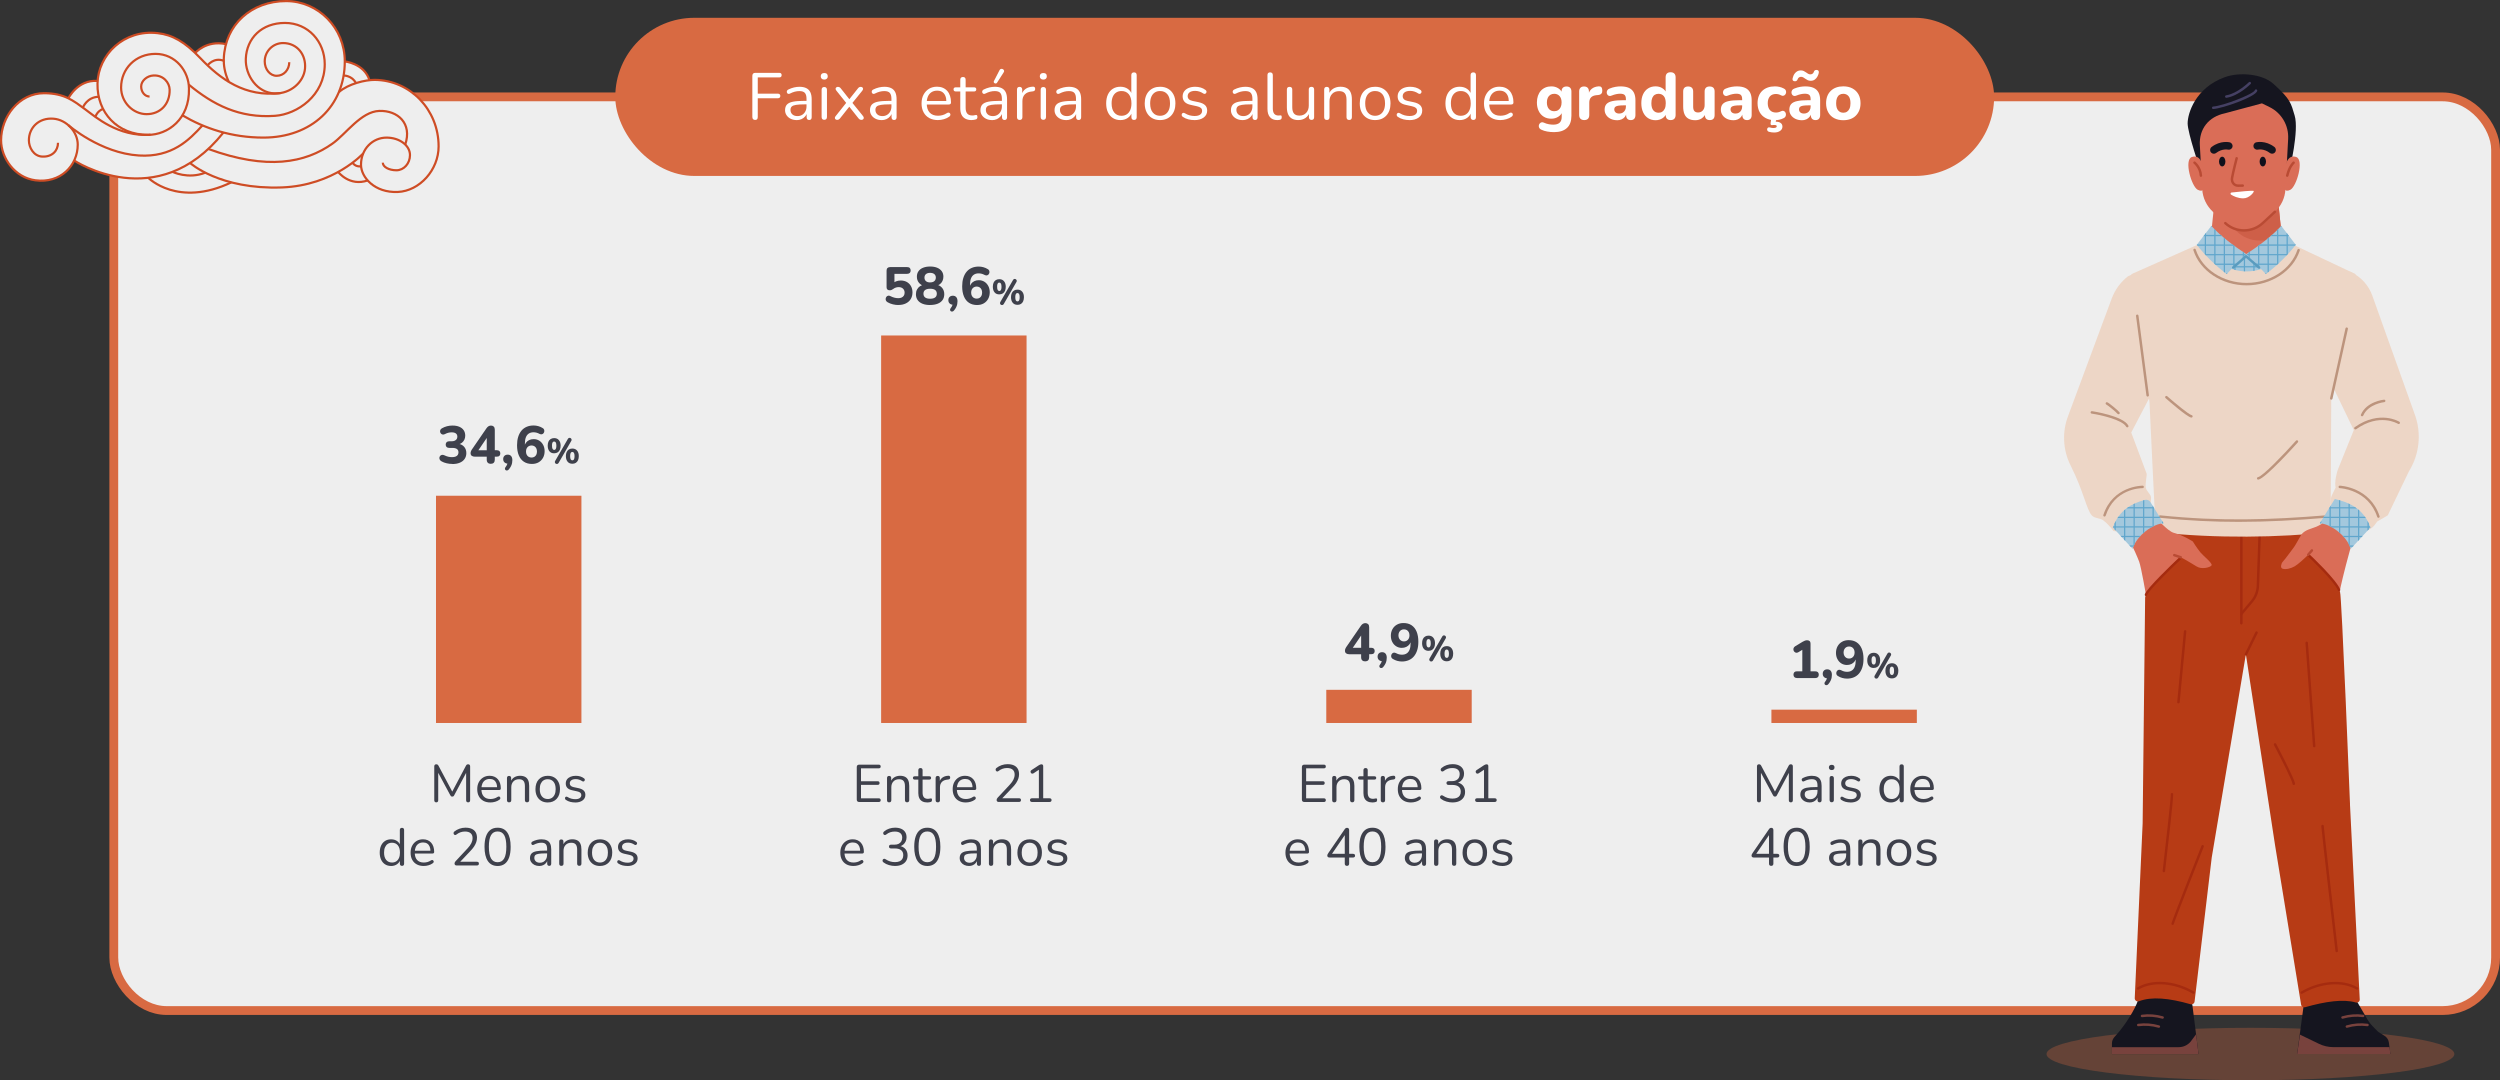 <?xml version="1.0" encoding="UTF-8"?>
<svg id="Camada_1" data-name="Camada 1" xmlns="http://www.w3.org/2000/svg" viewBox="0 0 1133.6 489.83">
  <rect x="0" y="0" width="1133.6" height="489.83" fill="#333333" stroke="none"/>
  <defs>
    <style>
      .cls-1 {
        fill: #a3c8dd;
      }

      .cls-2 {
        fill: none;
        stroke: #ce4c24;
      }

      .cls-2, .cls-3 {
        stroke-miterlimit: 10;
      }

      .cls-4 {
        fill: #3e404b;
      }

      .cls-5 {
        fill: #fff;
      }

      .cls-6 {
        fill: #60a6cc;
      }

      .cls-7 {
        fill: #454063;
      }

      .cls-8 {
        fill: #edd6c6;
      }

      .cls-9 {
        fill: #bc947d;
      }

      .cls-10 {
        opacity: .3;
      }

      .cls-10, .cls-11 {
        fill: #d86a42;
      }

      .cls-12 {
        fill: #b73b15;
      }

      .cls-13 {
        fill: #10101b;
      }

      .cls-14, .cls-3 {
        fill: #eee;
      }

      .cls-15 {
        fill: #b94b34;
      }

      .cls-16 {
        fill: #a52b0f;
      }

      .cls-3 {
        stroke: #d86a42;
        stroke-width: 4px;
      }

      .cls-17 {
        fill: #78423d;
      }

      .cls-18 {
        fill: #ce5f48;
      }

      .cls-19 {
        fill: #5a9cbf;
      }

      .cls-20 {
        fill: #15151f;
      }

      .cls-21 {
        fill: #da6d57;
      }
    </style>
  </defs>
  <rect class="cls-3" x="51.6" y="43.93" width="1080" height="414.29" rx="24" ry="24"/>
  <rect class="cls-11" x="278.99" y="8.07" width="625.22" height="71.71" rx="35.86" ry="35.86"/>
  <g>
    <path class="cls-5" d="M342.46,54.39c-.42,0-.75-.12-.97-.34-.23-.23-.35-.56-.35-1.01v-18.66c0-.44.12-.77.35-1.01s.56-.34,1-.34h10.89c.34,0,.6.09.78.27.18.18.27.43.27.75,0,.34-.09.6-.27.78-.18.18-.44.27-.78.27h-9.78v7.38h9.15c.34,0,.6.09.79.27.19.18.29.43.29.75,0,.34-.09.6-.29.78-.19.18-.46.27-.79.27h-9.15v8.49c0,.9-.38,1.35-1.14,1.35Z"/>
    <path class="cls-5" d="M361.24,54.45c-1,0-1.9-.19-2.69-.58s-1.42-.92-1.88-1.6c-.46-.68-.69-1.44-.69-2.28,0-1.08.27-1.93.82-2.55.55-.62,1.46-1.06,2.73-1.32,1.27-.26,3-.39,5.21-.39h1.35v1.59h-1.32c-1.62,0-2.9.08-3.83.23-.93.15-1.58.4-1.95.77-.37.36-.55.87-.55,1.53,0,.82.29,1.49.85,2.01.57.52,1.34.78,2.33.78.8,0,1.5-.19,2.12-.57.61-.38,1.09-.9,1.44-1.56s.53-1.42.53-2.28v-3.42c0-1.24-.25-2.13-.75-2.69-.5-.55-1.32-.82-2.46-.82-.7,0-1.4.09-2.1.27-.7.18-1.44.47-2.22.87-.28.14-.52.19-.72.13-.2-.05-.36-.15-.48-.31-.12-.16-.19-.35-.21-.56-.02-.21.03-.41.14-.61.11-.2.28-.36.52-.48.88-.44,1.75-.76,2.61-.96.86-.2,1.68-.3,2.46-.3,1.26,0,2.3.21,3.12.62.82.41,1.43,1.03,1.83,1.86.4.83.6,1.9.6,3.19v8.13c0,.4-.09.71-.29.93s-.46.33-.83.33c-.38,0-.67-.11-.87-.33-.2-.22-.3-.53-.3-.93v-2.34h.27c-.16.76-.46,1.41-.92,1.95s-1,.96-1.67,1.26c-.66.3-1.4.45-2.22.45Z"/>
    <path class="cls-5" d="M373.75,36.09c-.5,0-.89-.14-1.17-.41-.28-.27-.42-.63-.42-1.09s.14-.84.42-1.1c.28-.25.67-.38,1.17-.38s.92.12,1.18.38c.27.25.41.62.41,1.1s-.13.82-.41,1.09c-.27.27-.67.41-1.18.41ZM373.75,54.33c-.4,0-.7-.12-.9-.34-.2-.23-.3-.56-.3-.98v-12.27c0-.42.1-.74.3-.96.2-.22.5-.33.9-.33s.68.11.9.33c.22.22.33.54.33.96v12.27c0,.42-.1.75-.31.98-.21.23-.52.34-.92.34Z"/>
    <path class="cls-5" d="M379.57,54.36c-.26,0-.49-.08-.69-.24-.2-.16-.31-.38-.32-.65s.12-.55.38-.85l5.25-6.6v1.26l-4.92-6.15c-.26-.32-.38-.61-.38-.87,0-.26.12-.47.32-.63.2-.16.43-.24.69-.24.3,0,.56.06.77.17.21.11.4.29.58.52l4.29,5.43h-.84l4.32-5.43c.18-.24.37-.41.57-.52.2-.11.45-.17.75-.17.28,0,.51.08.71.24.19.16.29.38.3.65,0,.27-.12.56-.38.88l-4.89,6.06v-1.11l5.25,6.51c.24.3.35.58.34.85-.01.27-.12.49-.32.65s-.44.24-.72.24-.53-.06-.74-.17c-.21-.11-.42-.29-.61-.52l-4.62-5.82h.87l-4.62,5.82c-.18.22-.38.39-.58.51s-.46.18-.77.18Z"/>
    <path class="cls-5" d="M399.73,54.45c-1,0-1.9-.19-2.68-.58-.79-.39-1.42-.92-1.88-1.6-.46-.68-.69-1.44-.69-2.28,0-1.08.27-1.93.83-2.55.55-.62,1.46-1.06,2.73-1.32,1.27-.26,3-.39,5.21-.39h1.35v1.59h-1.32c-1.62,0-2.89.08-3.83.23-.93.15-1.58.4-1.95.77-.37.36-.55.87-.55,1.53,0,.82.29,1.49.86,2.01.57.52,1.34.78,2.32.78.8,0,1.5-.19,2.12-.57s1.09-.9,1.44-1.56c.35-.66.52-1.42.52-2.28v-3.42c0-1.24-.25-2.13-.75-2.69-.5-.55-1.32-.82-2.46-.82-.7,0-1.4.09-2.1.27-.7.18-1.44.47-2.22.87-.28.14-.52.19-.72.13-.2-.05-.36-.15-.48-.31-.12-.16-.19-.35-.21-.56-.02-.21.02-.41.13-.61.11-.2.29-.36.53-.48.88-.44,1.75-.76,2.61-.96.86-.2,1.68-.3,2.46-.3,1.26,0,2.3.21,3.12.62.82.41,1.43,1.03,1.83,1.86.4.83.6,1.9.6,3.19v8.13c0,.4-.1.71-.29.93-.19.22-.46.33-.83.33-.38,0-.67-.11-.87-.33s-.3-.53-.3-.93v-2.34h.27c-.16.76-.46,1.41-.92,1.95-.45.54-1,.96-1.67,1.26-.66.3-1.4.45-2.22.45Z"/>
    <path class="cls-5" d="M425.35,54.45c-1.54,0-2.87-.3-3.98-.92-1.11-.61-1.97-1.47-2.58-2.6-.61-1.12-.92-2.46-.92-4.02s.3-2.85.9-3.98,1.42-2.01,2.47-2.66c1.05-.64,2.27-.96,3.65-.96.98,0,1.86.17,2.64.5s1.45.81,2,1.42c.55.62.97,1.37,1.26,2.25.29.88.44,1.87.44,2.97,0,.32-.09.56-.27.71-.18.15-.44.23-.78.23h-10.44v-1.59h9.87l-.48.39c0-1.08-.16-2-.48-2.75-.32-.75-.79-1.32-1.4-1.73-.61-.4-1.38-.6-2.29-.6-1.02,0-1.88.24-2.59.7-.71.47-1.25,1.12-1.61,1.95-.36.83-.54,1.8-.54,2.9v.18c0,1.84.44,3.24,1.33,4.2.89.96,2.15,1.44,3.79,1.44.68,0,1.35-.09,2.02-.27.67-.18,1.33-.48,1.96-.9.28-.18.54-.26.77-.25.23.01.42.08.55.21.14.13.24.29.29.48.05.19.03.4-.06.62-.09.22-.26.41-.52.57-.66.48-1.44.85-2.34,1.11-.9.26-1.79.39-2.67.39Z"/>
    <path class="cls-5" d="M440.59,54.45c-1.14,0-2.09-.21-2.86-.62-.77-.41-1.35-1.01-1.73-1.8-.38-.79-.57-1.75-.57-2.9v-7.65h-2.01c-.34,0-.6-.08-.78-.25-.18-.17-.27-.41-.27-.71s.09-.53.27-.69c.18-.16.44-.24.78-.24h2.01v-3.45c0-.4.11-.71.33-.92.22-.21.52-.31.9-.31s.67.1.88.31.32.52.32.92v3.45h3.78c.34,0,.6.08.78.24.18.16.27.39.27.69s-.09.54-.27.71c-.18.17-.44.25-.78.25h-3.78v7.41c0,1.14.24,2,.72,2.59.48.59,1.26.89,2.34.89.38,0,.71-.04.98-.12.27-.08.5-.12.67-.12.18-.02.33.04.45.18.12.14.18.38.18.72,0,.24-.04.46-.13.66-.09.2-.25.34-.46.42-.24.08-.56.15-.95.23-.39.07-.75.1-1.07.1Z"/>
    <path class="cls-5" d="M449.83,54.45c-1,0-1.9-.19-2.69-.58s-1.42-.92-1.88-1.6c-.46-.68-.69-1.44-.69-2.28,0-1.08.27-1.93.82-2.55.55-.62,1.46-1.06,2.73-1.32,1.27-.26,3-.39,5.21-.39h1.35v1.59h-1.32c-1.62,0-2.9.08-3.83.23-.93.15-1.58.4-1.95.77-.37.36-.55.87-.55,1.53,0,.82.29,1.49.85,2.01.57.52,1.34.78,2.33.78.8,0,1.5-.19,2.12-.57.61-.38,1.09-.9,1.44-1.56s.53-1.42.53-2.28v-3.42c0-1.24-.25-2.13-.75-2.69-.5-.55-1.32-.82-2.46-.82-.7,0-1.4.09-2.1.27-.7.18-1.44.47-2.22.87-.28.14-.52.19-.72.13-.2-.05-.36-.15-.48-.31-.12-.16-.19-.35-.21-.56-.02-.21.03-.41.14-.61.11-.2.28-.36.52-.48.88-.44,1.75-.76,2.61-.96.86-.2,1.68-.3,2.46-.3,1.26,0,2.3.21,3.12.62.82.41,1.43,1.03,1.83,1.86.4.83.6,1.9.6,3.19v8.13c0,.4-.09.71-.29.93s-.46.33-.83.33c-.38,0-.67-.11-.87-.33-.2-.22-.3-.53-.3-.93v-2.34h.27c-.16.76-.46,1.41-.92,1.95s-1,.96-1.67,1.26c-.66.3-1.4.45-2.22.45ZM452.11,37.5c-.14.2-.31.31-.51.35-.2.03-.39,0-.57-.09-.18-.09-.31-.23-.39-.41-.08-.18-.06-.39.06-.63l2.52-4.89c.14-.28.32-.46.54-.54.22-.08.44-.09.67-.04.23.05.42.16.58.31.16.16.25.35.29.57s-.04.45-.2.69l-3,4.68Z"/>
    <path class="cls-5" d="M462.37,54.39c-.4,0-.7-.11-.91-.33-.21-.22-.32-.53-.32-.93v-12.51c0-.4.1-.71.3-.92s.49-.31.87-.31.67.1.88.31.32.52.32.92v2.43h-.3c.32-1.18.93-2.09,1.83-2.73.9-.64,2.01-.98,3.33-1.02.3-.02.54.04.72.19.18.15.28.41.3.77.02.34-.06.61-.24.81-.18.2-.46.32-.84.36l-.48.06c-1.36.12-2.41.56-3.14,1.31s-1.09,1.77-1.09,3.07v7.26c0,.4-.11.71-.32.93s-.51.33-.92.33Z"/>
    <path class="cls-5" d="M473.08,36.09c-.5,0-.89-.14-1.17-.41s-.42-.63-.42-1.09.14-.84.42-1.1c.28-.25.67-.38,1.17-.38s.92.12,1.19.38c.27.25.4.62.4,1.1s-.13.82-.4,1.09c-.27.27-.67.41-1.19.41ZM473.08,54.33c-.4,0-.7-.12-.9-.34-.2-.23-.3-.56-.3-.98v-12.27c0-.42.1-.74.3-.96.2-.22.5-.33.9-.33s.68.11.9.33c.22.22.33.54.33.96v12.27c0,.42-.11.75-.32.98-.21.23-.51.34-.92.34Z"/>
    <path class="cls-5" d="M483.43,54.45c-1,0-1.9-.19-2.69-.58s-1.42-.92-1.88-1.6c-.46-.68-.69-1.44-.69-2.28,0-1.08.27-1.93.82-2.55.55-.62,1.46-1.06,2.73-1.32,1.27-.26,3-.39,5.21-.39h1.35v1.59h-1.32c-1.62,0-2.9.08-3.83.23-.93.15-1.58.4-1.95.77-.37.36-.55.87-.55,1.53,0,.82.29,1.49.85,2.01.57.52,1.34.78,2.33.78.8,0,1.5-.19,2.12-.57.61-.38,1.09-.9,1.44-1.56s.53-1.42.53-2.28v-3.42c0-1.24-.25-2.13-.75-2.69-.5-.55-1.32-.82-2.46-.82-.7,0-1.4.09-2.1.27-.7.18-1.44.47-2.22.87-.28.14-.52.19-.72.13-.2-.05-.36-.15-.48-.31-.12-.16-.19-.35-.21-.56-.02-.21.03-.41.14-.61.11-.2.28-.36.52-.48.88-.44,1.75-.76,2.61-.96.86-.2,1.68-.3,2.46-.3,1.26,0,2.3.21,3.12.62.82.41,1.43,1.03,1.83,1.86.4.83.6,1.9.6,3.19v8.13c0,.4-.09.71-.29.93s-.46.33-.83.33c-.38,0-.67-.11-.87-.33-.2-.22-.3-.53-.3-.93v-2.34h.27c-.16.76-.46,1.41-.92,1.95s-1,.96-1.67,1.26c-.66.3-1.4.45-2.22.45Z"/>
    <path class="cls-5" d="M508.03,54.45c-1.3,0-2.44-.31-3.41-.93-.97-.62-1.72-1.49-2.25-2.62-.53-1.13-.79-2.46-.79-4s.26-2.9.79-4.04c.53-1.13,1.28-2,2.25-2.61.97-.61,2.1-.92,3.41-.92s2.45.33,3.39.99c.94.66,1.57,1.55,1.89,2.67h-.33v-8.94c0-.4.11-.71.32-.92s.51-.31.92-.31.67.1.88.31.32.52.32.92v19.08c0,.4-.1.71-.3.93-.2.22-.5.33-.9.33s-.67-.11-.88-.33-.32-.53-.32-.93v-2.85l.33.42c-.32,1.14-.96,2.05-1.91,2.73-.95.68-2.08,1.02-3.4,1.02ZM508.54,52.5c.9,0,1.69-.22,2.37-.66.68-.44,1.2-1.08,1.58-1.92.37-.84.55-1.85.55-3.03,0-1.82-.41-3.21-1.21-4.17-.81-.96-1.91-1.44-3.29-1.44-.92,0-1.71.21-2.38.65-.67.43-1.19,1.06-1.56,1.89-.37.83-.55,1.86-.55,3.08,0,1.8.41,3.19,1.23,4.16s1.91,1.45,3.27,1.45Z"/>
    <path class="cls-5" d="M526.03,54.45c-1.42,0-2.65-.31-3.69-.93-1.04-.62-1.84-1.49-2.42-2.62-.57-1.13-.86-2.46-.86-4,0-1.16.16-2.21.48-3.13.32-.93.79-1.73,1.41-2.39.62-.66,1.35-1.16,2.21-1.52.85-.35,1.8-.52,2.86-.52,1.42,0,2.65.31,3.69.93,1.04.62,1.84,1.5,2.42,2.62s.85,2.46.85,4c0,1.16-.16,2.2-.48,3.12-.32.92-.79,1.71-1.41,2.38-.62.67-1.36,1.18-2.21,1.53-.85.35-1.8.52-2.87.52ZM526.03,52.5c.9,0,1.69-.22,2.37-.66s1.21-1.08,1.58-1.92c.37-.84.55-1.85.55-3.03,0-1.82-.4-3.21-1.21-4.17-.81-.96-1.9-1.44-3.29-1.44-.92,0-1.71.21-2.38.65s-1.19,1.06-1.56,1.89c-.37.83-.56,1.86-.56,3.08,0,1.8.41,3.19,1.23,4.16.82.97,1.91,1.45,3.27,1.45Z"/>
    <path class="cls-5" d="M541.57,54.45c-.9,0-1.81-.11-2.72-.33s-1.75-.6-2.53-1.14c-.2-.14-.34-.3-.42-.49s-.1-.38-.07-.57c.03-.19.11-.35.24-.49s.29-.23.48-.26c.19-.03.41.02.64.14.78.48,1.54.81,2.27,1,.73.19,1.46.29,2.17.29,1.14,0,2-.21,2.58-.63.58-.42.87-.99.87-1.71,0-.56-.19-1-.57-1.33s-.98-.58-1.8-.76l-2.73-.6c-1.26-.26-2.19-.71-2.8-1.35-.61-.64-.92-1.47-.92-2.49,0-.9.24-1.67.71-2.32s1.13-1.16,2-1.52c.86-.36,1.86-.54,3-.54.88,0,1.71.12,2.5.35s1.5.6,2.15,1.09c.2.14.33.31.4.5.07.19.08.38.03.57-.05.19-.15.35-.29.48-.14.13-.31.21-.51.23-.2.02-.41-.04-.63-.18-.6-.4-1.21-.69-1.83-.89-.62-.19-1.23-.29-1.83-.29-1.12,0-1.97.22-2.55.66-.58.44-.87,1.02-.87,1.74,0,.56.18,1.02.54,1.38.36.36.92.62,1.68.78l2.73.57c1.3.28,2.27.73,2.92,1.33.65.61.97,1.44.97,2.48,0,1.32-.53,2.37-1.59,3.15-1.06.78-2.47,1.17-4.23,1.17Z"/>
    <path class="cls-5" d="M563.41,54.45c-1,0-1.9-.19-2.68-.58-.79-.39-1.42-.92-1.88-1.6-.46-.68-.69-1.44-.69-2.28,0-1.08.27-1.93.83-2.55.55-.62,1.46-1.06,2.73-1.32,1.27-.26,3-.39,5.21-.39h1.35v1.59h-1.32c-1.62,0-2.89.08-3.83.23-.93.15-1.58.4-1.95.77-.37.36-.55.87-.55,1.53,0,.82.29,1.49.86,2.01.57.52,1.34.78,2.32.78.8,0,1.5-.19,2.12-.57s1.09-.9,1.44-1.56c.35-.66.52-1.42.52-2.28v-3.42c0-1.24-.25-2.13-.75-2.69-.5-.55-1.32-.82-2.46-.82-.7,0-1.4.09-2.1.27-.7.18-1.44.47-2.22.87-.28.14-.52.19-.72.13-.2-.05-.36-.15-.48-.31-.12-.16-.19-.35-.21-.56-.02-.21.02-.41.13-.61.11-.2.29-.36.53-.48.88-.44,1.75-.76,2.61-.96.86-.2,1.68-.3,2.46-.3,1.26,0,2.3.21,3.12.62.82.41,1.43,1.03,1.83,1.86.4.83.6,1.9.6,3.19v8.13c0,.4-.1.71-.29.93-.19.22-.46.33-.83.33-.38,0-.67-.11-.87-.33s-.3-.53-.3-.93v-2.34h.27c-.16.76-.46,1.41-.92,1.95-.45.54-1,.96-1.67,1.26-.66.3-1.4.45-2.22.45Z"/>
    <path class="cls-5" d="M579.16,54.45c-1.44,0-2.54-.44-3.3-1.32-.76-.88-1.14-2.14-1.14-3.78v-15.3c0-.4.1-.71.3-.92.2-.21.5-.31.9-.31s.68.1.9.31c.22.21.33.52.33.92v15.12c0,1.08.21,1.89.64,2.41.43.53,1.07.8,1.91.8.18,0,.34-.01.48-.03.14-.02.28-.03.42-.03.22-.02.38.03.46.15s.13.36.13.72-.08.63-.24.81c-.16.18-.42.3-.78.36-.16.02-.33.04-.51.06-.18.02-.35.03-.51.03Z"/>
    <path class="cls-5" d="M588.76,54.45c-1.18,0-2.16-.22-2.92-.65-.77-.43-1.35-1.07-1.74-1.94-.39-.86-.58-1.93-.58-3.21v-8.04c0-.42.11-.73.32-.93.21-.2.5-.3.88-.3.4,0,.71.1.92.3.21.2.32.51.32.93v8.01c0,1.28.26,2.23.79,2.86.53.63,1.36.94,2.5.94,1.24,0,2.25-.42,3.03-1.26.78-.84,1.17-1.94,1.17-3.3v-7.26c0-.42.1-.73.31-.93.21-.2.51-.3.92-.3s.67.1.88.3c.21.2.32.51.32.93v12.51c0,.84-.39,1.26-1.17,1.26-.38,0-.67-.11-.88-.33s-.32-.53-.32-.93v-2.73l.39.42c-.4,1.18-1.05,2.08-1.96,2.7-.91.62-1.96.93-3.17.93Z"/>
    <path class="cls-5" d="M601.63,54.39c-.4,0-.7-.11-.9-.33s-.3-.53-.3-.93v-12.51c0-.4.1-.71.3-.92s.49-.31.87-.31.67.1.88.31.32.52.32.92v2.58l-.33-.36c.42-1.16,1.1-2.04,2.05-2.62s2.04-.89,3.29-.89c1.16,0,2.12.21,2.9.63.77.42,1.34,1.06,1.72,1.91s.57,1.93.57,3.23v8.04c0,.4-.11.71-.32.93s-.5.33-.88.33c-.4,0-.71-.11-.92-.33s-.32-.53-.32-.93v-7.89c0-1.36-.26-2.35-.79-2.98-.53-.63-1.38-.95-2.54-.95-1.34,0-2.4.42-3.19,1.25-.79.83-1.19,1.94-1.19,3.31v7.26c0,.84-.41,1.26-1.23,1.26Z"/>
    <path class="cls-5" d="M623.53,54.45c-1.42,0-2.65-.31-3.69-.93-1.04-.62-1.84-1.49-2.42-2.62-.57-1.13-.85-2.46-.85-4,0-1.16.16-2.21.48-3.13.32-.93.79-1.73,1.41-2.39s1.35-1.16,2.21-1.52c.85-.35,1.8-.52,2.87-.52,1.42,0,2.65.31,3.69.93,1.04.62,1.85,1.5,2.42,2.62.57,1.13.86,2.46.86,4,0,1.16-.16,2.2-.48,3.12-.32.92-.79,1.71-1.41,2.38-.62.67-1.36,1.18-2.21,1.53-.85.35-1.81.52-2.87.52ZM623.53,52.5c.9,0,1.69-.22,2.37-.66.68-.44,1.2-1.08,1.58-1.92.37-.84.55-1.85.55-3.03,0-1.82-.41-3.21-1.21-4.17-.81-.96-1.91-1.44-3.29-1.44-.92,0-1.71.21-2.38.65-.67.43-1.19,1.06-1.56,1.89-.37.83-.55,1.86-.55,3.08,0,1.8.41,3.19,1.23,4.16s1.91,1.45,3.27,1.45Z"/>
    <path class="cls-5" d="M639.07,54.45c-.9,0-1.8-.11-2.71-.33s-1.75-.6-2.54-1.14c-.2-.14-.34-.3-.42-.49s-.11-.38-.08-.57c.03-.19.11-.35.24-.49.13-.14.29-.23.48-.26.19-.03.41.02.65.14.78.48,1.53.81,2.26,1,.73.19,1.46.29,2.17.29,1.14,0,2-.21,2.58-.63.58-.42.87-.99.87-1.71,0-.56-.19-1-.57-1.33-.38-.33-.98-.58-1.8-.76l-2.73-.6c-1.26-.26-2.2-.71-2.8-1.35-.61-.64-.92-1.47-.92-2.49,0-.9.23-1.67.71-2.32.47-.65,1.13-1.16,1.99-1.52.86-.36,1.86-.54,3-.54.88,0,1.71.12,2.51.35.79.23,1.5.6,2.14,1.09.2.14.33.31.41.5.07.19.08.38.03.57-.05.19-.14.35-.28.48-.14.13-.31.21-.51.23-.2.02-.41-.04-.63-.18-.6-.4-1.21-.69-1.83-.89-.62-.19-1.23-.29-1.83-.29-1.12,0-1.97.22-2.55.66-.58.44-.87,1.02-.87,1.74,0,.56.18,1.02.54,1.38.36.36.92.62,1.68.78l2.73.57c1.3.28,2.28.73,2.92,1.33.65.61.98,1.44.98,2.48,0,1.32-.53,2.37-1.59,3.15-1.06.78-2.47,1.17-4.23,1.17Z"/>
    <path class="cls-5" d="M661.87,54.45c-1.3,0-2.44-.31-3.41-.93-.97-.62-1.72-1.49-2.25-2.62-.53-1.13-.79-2.46-.79-4s.26-2.9.79-4.04c.53-1.13,1.28-2,2.25-2.61.97-.61,2.1-.92,3.41-.92s2.45.33,3.39.99c.94.66,1.57,1.55,1.89,2.67h-.33v-8.94c0-.4.11-.71.32-.92s.51-.31.92-.31.67.1.88.31.32.52.32.92v19.08c0,.4-.1.71-.3.93-.2.22-.5.33-.9.33s-.67-.11-.88-.33-.32-.53-.32-.93v-2.85l.33.42c-.32,1.14-.96,2.05-1.91,2.73-.95.68-2.08,1.02-3.4,1.02ZM662.38,52.5c.9,0,1.69-.22,2.37-.66.68-.44,1.2-1.08,1.58-1.92.37-.84.55-1.85.55-3.03,0-1.82-.41-3.21-1.21-4.17-.81-.96-1.91-1.44-3.29-1.44-.92,0-1.71.21-2.38.65-.67.43-1.19,1.06-1.56,1.89-.37.83-.55,1.86-.55,3.08,0,1.8.41,3.19,1.23,4.16s1.91,1.45,3.27,1.45Z"/>
    <path class="cls-5" d="M680.38,54.45c-1.54,0-2.87-.3-3.98-.92-1.11-.61-1.97-1.47-2.58-2.6-.61-1.12-.92-2.46-.92-4.02s.3-2.85.9-3.98,1.42-2.01,2.47-2.66c1.05-.64,2.27-.96,3.65-.96.98,0,1.86.17,2.64.5s1.45.81,2,1.42c.55.62.97,1.37,1.26,2.25.29.88.44,1.87.44,2.97,0,.32-.09.56-.27.71-.18.15-.44.23-.78.23h-10.44v-1.59h9.87l-.48.39c0-1.08-.16-2-.48-2.75-.32-.75-.79-1.32-1.4-1.73-.61-.4-1.38-.6-2.29-.6-1.02,0-1.88.24-2.59.7-.71.47-1.25,1.12-1.61,1.95-.36.83-.54,1.8-.54,2.9v.18c0,1.84.44,3.24,1.33,4.2.89.96,2.15,1.44,3.79,1.44.68,0,1.35-.09,2.02-.27.67-.18,1.33-.48,1.96-.9.28-.18.54-.26.77-.25.23.01.42.08.55.21.14.13.24.29.29.48.05.19.03.4-.06.62-.09.22-.26.41-.52.57-.66.48-1.44.85-2.34,1.11-.9.26-1.79.39-2.67.39Z"/>
    <path class="cls-5" d="M704.68,59.91c-1.08,0-2.11-.09-3.1-.27s-1.87-.45-2.62-.81c-.46-.2-.79-.46-.97-.78-.19-.32-.27-.66-.24-1.02.03-.36.15-.68.36-.96.21-.28.48-.48.79-.58.32-.11.66-.09,1.02.07.88.4,1.7.66,2.45.78.75.12,1.39.18,1.93.18,1.28,0,2.24-.29,2.88-.87.64-.58.96-1.47.96-2.67v-2.28h.27c-.3.92-.92,1.67-1.86,2.25-.94.58-1.98.87-3.12.87-1.32,0-2.47-.3-3.45-.92-.98-.61-1.74-1.47-2.28-2.58s-.81-2.4-.81-3.85c0-1.1.16-2.1.46-3,.31-.9.75-1.67,1.32-2.31.57-.64,1.26-1.13,2.07-1.48.81-.35,1.71-.52,2.68-.52,1.18,0,2.22.28,3.13.85.91.57,1.52,1.31,1.82,2.23l-.3.96v-1.71c0-.74.19-1.31.58-1.69.39-.39.95-.59,1.67-.59s1.27.2,1.65.59c.38.39.57.96.57,1.69v10.98c0,2.46-.67,4.31-2.03,5.56-1.35,1.25-3.29,1.88-5.83,1.88ZM704.77,50.43c.68,0,1.26-.16,1.75-.48.49-.32.87-.77,1.15-1.37.28-.59.42-1.29.42-2.11,0-1.24-.31-2.21-.92-2.9-.61-.69-1.42-1.04-2.42-1.04-.68,0-1.27.16-1.77.47s-.88.76-1.16,1.35c-.27.59-.4,1.3-.4,2.12,0,1.24.3,2.21.9,2.91.6.7,1.41,1.05,2.43,1.05Z"/>
    <path class="cls-5" d="M718.39,54.45c-.76,0-1.34-.2-1.74-.6s-.6-.97-.6-1.71v-10.65c0-.74.2-1.31.58-1.69.39-.39.93-.59,1.63-.59s1.27.2,1.65.59c.38.39.57.96.57,1.69v1.56h-.3c.24-1.2.77-2.13,1.59-2.79.82-.66,1.88-1.03,3.18-1.11.5-.04.88.08,1.16.38.27.29.41.76.43,1.42.04.62-.08,1.11-.38,1.47-.29.36-.78.58-1.46.66l-.69.06c-1.14.1-1.99.43-2.54.99-.55.56-.83,1.37-.83,2.43v5.58c0,.74-.2,1.31-.58,1.71-.39.4-.96.6-1.7.6Z"/>
    <path class="cls-5" d="M733.24,54.51c-1.08,0-2.05-.21-2.91-.63-.86-.42-1.53-.99-2.01-1.71-.48-.72-.72-1.53-.72-2.43,0-1.08.28-1.94.84-2.56s1.47-1.08,2.73-1.35,2.93-.4,5.01-.4h1.59v2.34h-1.56c-1.02,0-1.84.06-2.48.17-.63.11-1.08.3-1.35.55-.27.26-.41.62-.41,1.08,0,.56.2,1.02.58,1.38.39.36.96.54,1.7.54.58,0,1.09-.13,1.54-.4s.8-.64,1.07-1.11c.26-.47.39-1.01.39-1.6v-3.45c0-.88-.2-1.5-.6-1.88-.4-.37-1.08-.56-2.04-.56-.54,0-1.12.07-1.75.2-.63.13-1.33.34-2.09.65-.44.2-.83.25-1.17.13-.34-.11-.6-.31-.78-.6-.18-.29-.27-.61-.27-.96s.1-.69.3-1.02c.2-.33.53-.57.99-.73.94-.38,1.83-.64,2.66-.78.83-.14,1.59-.21,2.29-.21,1.54,0,2.8.22,3.79.67s1.74,1.14,2.24,2.07c.5.93.75,2.13.75,3.58v6.66c0,.74-.18,1.31-.54,1.71-.36.4-.88.6-1.56.6s-1.21-.2-1.58-.6-.55-.97-.55-1.71v-1.11l.21.18c-.12.68-.38,1.27-.76,1.76-.39.49-.88.87-1.49,1.14-.6.27-1.29.41-2.07.41Z"/>
    <path class="cls-5" d="M750.7,54.51c-1.28,0-2.41-.31-3.38-.93-.97-.62-1.73-1.51-2.27-2.67-.54-1.16-.81-2.53-.81-4.11s.27-2.94.81-4.08,1.29-2.02,2.27-2.64c.97-.62,2.09-.93,3.38-.93,1.16,0,2.18.28,3.07.84.89.56,1.5,1.29,1.82,2.19h-.33v-7.11c0-.76.19-1.33.57-1.73.38-.39.94-.58,1.68-.58s1.28.19,1.68.58.6.97.6,1.73v17.07c0,.74-.2,1.31-.58,1.71-.39.4-.95.6-1.67.6s-1.28-.2-1.67-.6c-.39-.4-.58-.97-.58-1.71v-2.04l.33,1.17c-.28.98-.88,1.77-1.79,2.35-.91.59-1.96.89-3.13.89ZM752.05,51.12c.66,0,1.23-.16,1.71-.48.48-.32.86-.79,1.14-1.42.28-.63.42-1.44.42-2.42,0-1.46-.3-2.54-.9-3.23-.6-.69-1.39-1.04-2.37-1.04-.64,0-1.21.15-1.7.45-.49.3-.87.77-1.14,1.4-.27.63-.41,1.44-.41,2.42,0,1.46.3,2.55.9,3.25.6.71,1.38,1.06,2.34,1.06Z"/>
    <path class="cls-5" d="M768.7,54.51c-1.24,0-2.27-.23-3.09-.69-.82-.46-1.42-1.16-1.81-2.08-.39-.93-.58-2.08-.58-3.47v-6.78c0-.76.19-1.33.58-1.71.39-.38.94-.57,1.67-.57s1.28.19,1.68.57c.4.38.6.95.6,1.71v6.9c0,.88.18,1.54.54,1.96.36.43.93.65,1.71.65.86,0,1.57-.3,2.12-.92.55-.61.83-1.41.83-2.41v-6.18c0-.76.2-1.33.58-1.71s.95-.57,1.67-.57,1.3.19,1.7.57c.39.38.58.95.58,1.71v10.65c0,1.54-.73,2.31-2.19,2.31-.72,0-1.27-.2-1.65-.6s-.57-.97-.57-1.71v-2.01l.45,1.17c-.44,1.02-1.07,1.81-1.89,2.37-.82.56-1.79.84-2.91.84Z"/>
    <path class="cls-5" d="M785.95,54.51c-1.08,0-2.05-.21-2.91-.63-.86-.42-1.53-.99-2.01-1.71-.48-.72-.72-1.53-.72-2.43,0-1.08.28-1.94.84-2.56.56-.63,1.47-1.08,2.73-1.35,1.26-.27,2.93-.4,5.01-.4h1.59v2.34h-1.56c-1.02,0-1.84.06-2.47.17s-1.08.3-1.35.55c-.27.26-.41.62-.41,1.08,0,.56.19,1.02.58,1.38.39.36.96.54,1.7.54.58,0,1.09-.13,1.54-.4.45-.27.8-.64,1.06-1.11.26-.47.39-1.01.39-1.6v-3.45c0-.88-.2-1.5-.6-1.88-.4-.37-1.08-.56-2.04-.56-.54,0-1.12.07-1.75.2-.63.13-1.33.34-2.08.65-.44.2-.83.25-1.17.13-.34-.11-.6-.31-.78-.6-.18-.29-.27-.61-.27-.96s.1-.69.3-1.02c.2-.33.53-.57.99-.73.94-.38,1.82-.64,2.65-.78.83-.14,1.59-.21,2.29-.21,1.54,0,2.81.22,3.8.67.99.45,1.73,1.14,2.23,2.07.5.93.75,2.13.75,3.58v6.66c0,.74-.18,1.31-.54,1.71-.36.4-.88.6-1.56.6s-1.21-.2-1.58-.6-.55-.97-.55-1.71v-1.11l.21.18c-.12.68-.38,1.27-.77,1.76-.39.49-.88.87-1.48,1.14-.6.27-1.29.41-2.07.41Z"/>
    <path class="cls-5" d="M804.85,54.51c-1.6,0-3-.31-4.19-.95-1.19-.63-2.11-1.52-2.75-2.68-.64-1.16-.96-2.53-.96-4.11,0-1.18.18-2.24.54-3.18.36-.94.88-1.74,1.58-2.4.69-.66,1.52-1.16,2.5-1.51.98-.35,2.07-.52,3.27-.52.62,0,1.28.07,1.98.22.7.15,1.39.41,2.07.77.4.18.67.44.83.77.15.33.2.67.17,1.02-.04.35-.17.66-.38.93s-.48.45-.8.54c-.32.09-.68.04-1.08-.17-.38-.22-.78-.38-1.19-.48-.41-.1-.79-.15-1.16-.15-.6,0-1.13.1-1.59.29-.46.19-.84.46-1.15.81-.31.35-.55.79-.72,1.3-.17.52-.25,1.12-.25,1.8,0,1.32.33,2.35.98,3.1.65.75,1.56,1.12,2.74,1.12.36,0,.74-.04,1.14-.14.4-.09.8-.24,1.2-.46.4-.2.76-.25,1.08-.15.32.1.58.28.77.55.19.27.3.58.33.93.03.35-.03.69-.18,1.02-.15.33-.42.58-.79.77-.68.34-1.36.58-2.04.73s-1.33.23-1.95.23ZM804.52,60.09c-.38,0-.79-.03-1.21-.08-.43-.05-.83-.13-1.19-.25-.34-.1-.58-.28-.71-.54-.13-.26-.17-.52-.1-.78.06-.26.2-.46.43-.6.23-.14.53-.15.88-.03.26.08.51.14.75.18.24.04.48.06.72.06.52,0,.91-.07,1.17-.2.26-.13.39-.33.39-.58,0-.2-.08-.35-.25-.45-.17-.1-.46-.15-.86-.15-.14,0-.28,0-.42.01-.14,0-.28.02-.42.04-.14.04-.26.05-.38.03-.11-.02-.21-.07-.31-.15-.08-.08-.13-.19-.15-.31-.02-.13-.02-.3,0-.5l.33-2.22h2.28l-.39,2.28-1.11-.42c.24-.08.48-.14.72-.18.24-.04.46-.06.66-.06.88,0,1.58.19,2.1.58s.78.93.78,1.64c0,.8-.34,1.44-1.04,1.93-.69.49-1.58.74-2.68.74Z"/>
    <path class="cls-5" d="M817,54.51c-1.08,0-2.05-.21-2.91-.63-.86-.42-1.53-.99-2.01-1.71-.48-.72-.72-1.53-.72-2.43,0-1.08.28-1.94.84-2.56.56-.63,1.47-1.08,2.73-1.35,1.26-.27,2.93-.4,5.01-.4h1.59v2.34h-1.56c-1.02,0-1.84.06-2.47.17s-1.08.3-1.35.55c-.27.26-.41.62-.41,1.08,0,.56.19,1.02.58,1.38.39.36.96.54,1.7.54.58,0,1.09-.13,1.54-.4.45-.27.8-.64,1.06-1.11.26-.47.39-1.01.39-1.6v-3.45c0-.88-.2-1.5-.6-1.88-.4-.37-1.08-.56-2.04-.56-.54,0-1.12.07-1.75.2-.63.13-1.33.34-2.08.65-.44.2-.83.25-1.17.13-.34-.11-.6-.31-.78-.6-.18-.29-.27-.61-.27-.96s.1-.69.3-1.02c.2-.33.53-.57.99-.73.94-.38,1.82-.64,2.65-.78.83-.14,1.59-.21,2.29-.21,1.54,0,2.81.22,3.8.67.99.45,1.73,1.14,2.23,2.07.5.93.75,2.13.75,3.58v6.66c0,.74-.18,1.31-.54,1.71-.36.4-.88.6-1.56.6s-1.21-.2-1.58-.6-.55-.97-.55-1.71v-1.11l.21.18c-.12.68-.38,1.27-.77,1.76-.39.49-.88.87-1.48,1.14-.6.27-1.29.41-2.07.41ZM813.79,36.84c-.36-.02-.63-.13-.81-.33-.18-.2-.23-.52-.15-.96.08-.38.21-.78.38-1.2s.41-.81.71-1.17.67-.66,1.09-.9c.43-.24.93-.36,1.52-.36.52,0,.97.09,1.35.27.38.18.73.39,1.05.63.32.24.63.45.95.63.31.18.65.27,1.04.27s.71-.11,1-.33c.29-.22.48-.52.58-.9.1-.26.24-.46.43-.6.19-.14.46-.2.83-.18.36.02.62.14.79.36s.23.53.17.93c-.1.52-.29,1.06-.58,1.62-.29.56-.69,1.04-1.2,1.43-.51.39-1.14.58-1.9.58-.52,0-.97-.09-1.35-.27-.38-.18-.73-.39-1.05-.63-.32-.24-.64-.45-.96-.63-.32-.18-.66-.27-1.02-.27-.38,0-.71.11-.99.33-.28.22-.48.52-.6.9-.08.2-.21.39-.4.56-.19.17-.48.25-.86.23Z"/>
    <path class="cls-5" d="M835.81,54.51c-1.58,0-2.95-.31-4.12-.93-1.17-.62-2.08-1.51-2.71-2.67-.64-1.16-.96-2.53-.96-4.11,0-1.18.18-2.24.54-3.18.36-.94.88-1.74,1.58-2.42.69-.67,1.51-1.18,2.47-1.53.96-.35,2.03-.52,3.21-.52,1.58,0,2.96.31,4.12.93,1.17.62,2.08,1.5,2.73,2.64.65,1.14.97,2.5.97,4.08,0,1.2-.18,2.27-.55,3.21-.37.94-.9,1.75-1.58,2.43-.68.68-1.5,1.2-2.47,1.55-.97.35-2.04.52-3.23.52ZM835.81,51.12c.66,0,1.23-.16,1.71-.48.48-.32.86-.79,1.14-1.42.28-.63.42-1.44.42-2.42,0-1.46-.3-2.54-.9-3.23-.6-.69-1.39-1.04-2.37-1.04-.64,0-1.21.15-1.69.45-.49.3-.87.77-1.14,1.4-.27.63-.4,1.44-.4,2.42,0,1.46.3,2.55.9,3.25.6.71,1.38,1.06,2.34,1.06Z"/>
  </g>
  <rect class="cls-11" x="197.7" y="224.79" width="65.94" height="103.04"/>
  <rect class="cls-11" x="601.39" y="312.79" width="65.94" height="15.04"/>
  <rect class="cls-11" x="803.23" y="321.79" width="65.94" height="6.04"/>
  <rect class="cls-11" x="399.54" y="152.12" width="65.94" height="175.71"/>
  <g>
    <path class="cls-4" d="M197.82,363.82c-.29,0-.51-.08-.67-.25s-.24-.4-.24-.71v-15.34c0-.32.08-.56.24-.72s.38-.24.67-.24c.26,0,.46.05.61.16.15.1.29.28.42.52l6.58,12.38h-.72l6.55-12.38c.13-.24.26-.41.41-.52.14-.1.35-.16.62-.16s.49.08.65.24.24.4.24.72v15.34c0,.3-.08.54-.23.71-.15.17-.38.25-.68.25-.29,0-.51-.08-.67-.25s-.24-.4-.24-.71v-13.49h.58l-6,11.26c-.11.21-.23.36-.35.44-.12.09-.29.13-.52.13s-.4-.05-.53-.14c-.13-.1-.24-.24-.34-.43l-6.07-11.28h.58v13.51c0,.3-.08.54-.23.71s-.37.25-.66.25Z"/>
    <path class="cls-4" d="M222.37,363.87c-1.23,0-2.29-.24-3.18-.73-.89-.49-1.58-1.18-2.06-2.08-.49-.9-.73-1.97-.73-3.22s.24-2.28.72-3.18c.48-.9,1.14-1.61,1.98-2.12.84-.51,1.81-.77,2.92-.77.78,0,1.49.13,2.11.4.62.26,1.16.64,1.6,1.14.44.5.78,1.1,1.01,1.8.23.7.35,1.5.35,2.38,0,.26-.07.44-.22.56-.14.12-.35.18-.62.18h-8.35v-1.27h7.9l-.38.31c0-.86-.13-1.6-.38-2.2-.26-.6-.63-1.06-1.12-1.38-.49-.32-1.1-.48-1.84-.48-.82,0-1.51.19-2.08.56-.57.38-1,.9-1.28,1.56-.29.66-.43,1.44-.43,2.32v.14c0,1.47.36,2.59,1.07,3.36.71.77,1.72,1.15,3.04,1.15.54,0,1.08-.07,1.62-.22.54-.14,1.06-.38,1.57-.72.22-.14.43-.21.61-.2.18,0,.33.06.44.17.11.1.19.23.23.38s.02.32-.05.49-.21.33-.42.46c-.53.38-1.15.68-1.87.89s-1.43.31-2.14.31Z"/>
    <path class="cls-4" d="M230.84,363.82c-.32,0-.56-.09-.72-.26-.16-.18-.24-.42-.24-.74v-10.01c0-.32.08-.56.24-.73.16-.17.39-.25.7-.25s.54.08.71.25c.17.17.25.41.25.73v2.06l-.26-.29c.34-.93.88-1.63,1.64-2.1.76-.47,1.64-.71,2.63-.71.93,0,1.7.17,2.32.5s1.08.84,1.38,1.52.46,1.54.46,2.58v6.43c0,.32-.08.57-.25.74s-.4.26-.71.26c-.32,0-.56-.09-.73-.26s-.25-.42-.25-.74v-6.31c0-1.09-.21-1.88-.64-2.39s-1.1-.76-2.03-.76c-1.07,0-1.92.33-2.56,1s-.95,1.55-.95,2.65v5.81c0,.67-.33,1.01-.98,1.01Z"/>
    <path class="cls-4" d="M248.36,363.87c-1.14,0-2.12-.25-2.95-.74-.83-.5-1.48-1.2-1.93-2.1-.46-.9-.68-1.97-.68-3.2,0-.93.13-1.76.38-2.51s.63-1.38,1.13-1.91c.5-.53,1.08-.93,1.76-1.21.68-.28,1.44-.42,2.29-.42,1.14,0,2.12.25,2.95.74s1.48,1.2,1.93,2.1c.46.9.68,1.97.68,3.2,0,.93-.13,1.76-.38,2.5-.26.74-.63,1.37-1.13,1.91-.5.54-1.08.94-1.76,1.22-.68.28-1.44.42-2.29.42ZM248.36,362.31c.72,0,1.35-.18,1.9-.53.54-.35.96-.86,1.26-1.54.3-.67.44-1.48.44-2.42,0-1.46-.32-2.57-.97-3.34-.65-.77-1.52-1.15-2.63-1.15-.74,0-1.37.17-1.91.52-.54.34-.95.85-1.25,1.51-.3.66-.44,1.48-.44,2.46,0,1.44.33,2.55.98,3.32.66.78,1.53,1.16,2.62,1.16Z"/>
    <path class="cls-4" d="M260.79,363.87c-.72,0-1.44-.09-2.17-.26-.73-.18-1.4-.48-2.03-.91-.16-.11-.27-.24-.34-.4-.06-.15-.08-.3-.06-.46.02-.15.09-.28.19-.4.1-.11.23-.18.38-.2.15-.02.32.01.52.11.62.38,1.23.65,1.81.8.58.15,1.16.23,1.74.23.91,0,1.6-.17,2.06-.5s.7-.79.7-1.37c0-.45-.15-.8-.46-1.07s-.78-.47-1.44-.61l-2.18-.48c-1.01-.21-1.76-.57-2.24-1.08-.49-.51-.73-1.18-.73-1.99,0-.72.19-1.34.56-1.86.38-.52.91-.92,1.6-1.21.69-.29,1.49-.43,2.4-.43.7,0,1.37.09,2,.28s1.2.48,1.72.88c.16.11.27.24.32.4.06.15.06.3.02.46-.04.15-.12.28-.23.38-.11.1-.25.17-.41.18s-.33-.03-.5-.14c-.48-.32-.97-.56-1.46-.71-.5-.15-.98-.23-1.46-.23-.9,0-1.58.18-2.04.53-.46.35-.7.82-.7,1.39,0,.45.14.82.43,1.1.29.29.74.5,1.34.62l2.18.46c1.04.22,1.82.58,2.34,1.07.52.49.78,1.15.78,1.98,0,1.06-.42,1.9-1.27,2.52-.85.62-1.98.94-3.38.94Z"/>
    <path class="cls-4" d="M177.34,392.67c-1.04,0-1.95-.25-2.72-.74s-1.38-1.2-1.8-2.1c-.42-.9-.64-1.97-.64-3.2s.21-2.32.64-3.23,1.02-1.6,1.8-2.09,1.68-.73,2.72-.73,1.96.26,2.71.79c.75.53,1.26,1.24,1.51,2.14h-.26v-7.15c0-.32.08-.56.25-.73s.41-.25.73-.25c.3,0,.54.08.71.25s.25.41.25.73v15.26c0,.32-.08.57-.24.74-.16.18-.4.26-.72.26-.3,0-.54-.09-.71-.26s-.25-.42-.25-.74v-2.28l.26.34c-.26.91-.76,1.64-1.52,2.18s-1.67.82-2.72.82ZM177.75,391.11c.72,0,1.35-.18,1.9-.53.54-.35.96-.86,1.26-1.54.3-.67.44-1.48.44-2.42,0-1.46-.32-2.57-.97-3.34-.65-.77-1.52-1.15-2.63-1.15-.74,0-1.37.17-1.91.52-.54.34-.95.85-1.25,1.51-.3.66-.44,1.48-.44,2.46,0,1.44.33,2.55.98,3.32.66.78,1.53,1.16,2.62,1.16Z"/>
    <path class="cls-4" d="M192.15,392.67c-1.23,0-2.29-.24-3.18-.73-.89-.49-1.58-1.18-2.06-2.08-.49-.9-.73-1.97-.73-3.22s.24-2.28.72-3.18c.48-.9,1.14-1.61,1.98-2.12.84-.51,1.81-.77,2.92-.77.78,0,1.49.13,2.11.4.62.26,1.16.64,1.6,1.14.44.5.78,1.1,1.01,1.8.23.7.35,1.5.35,2.38,0,.26-.07.44-.22.56-.14.12-.35.18-.62.18h-8.35v-1.27h7.9l-.38.31c0-.86-.13-1.6-.38-2.2-.26-.6-.63-1.06-1.12-1.38-.49-.32-1.1-.48-1.84-.48-.82,0-1.51.19-2.08.56-.57.38-1,.9-1.28,1.56-.29.66-.43,1.44-.43,2.32v.14c0,1.47.36,2.59,1.07,3.36.71.77,1.72,1.15,3.04,1.15.54,0,1.08-.07,1.62-.22.54-.14,1.06-.38,1.57-.72.22-.14.43-.21.61-.2.18,0,.33.06.44.17.11.1.19.23.23.38s.02.32-.05.49-.21.33-.42.46c-.53.38-1.15.68-1.87.89s-1.43.31-2.14.31Z"/>
    <path class="cls-4" d="M207.13,392.45c-.35,0-.61-.08-.78-.25s-.25-.4-.25-.68c0-.18.04-.35.13-.52s.21-.34.37-.52l5.38-5.76c.82-.88,1.4-1.69,1.76-2.44.36-.74.54-1.5.54-2.27,0-.96-.29-1.69-.88-2.2-.58-.5-1.44-.76-2.56-.76-.72,0-1.4.11-2.04.34-.64.22-1.26.57-1.85,1.03-.21.16-.4.23-.56.22-.17-.02-.32-.08-.44-.19-.13-.11-.22-.25-.26-.43-.05-.18-.04-.35.01-.53.06-.18.18-.34.37-.48.62-.51,1.38-.92,2.26-1.24.88-.31,1.78-.47,2.69-.47,1.14,0,2.1.18,2.88.53.78.35,1.38.87,1.78,1.55.4.68.6,1.51.6,2.48,0,.67-.11,1.33-.32,1.98-.22.65-.54,1.31-.98,1.98-.44.67-1.01,1.37-1.72,2.09l-5.11,5.4v-.55h8.09c.3,0,.53.07.68.2.15.14.23.34.23.61,0,.29-.08.5-.23.65-.15.14-.38.22-.68.22h-9.1Z"/>
    <path class="cls-4" d="M225.63,392.67c-1.94,0-3.41-.74-4.42-2.23s-1.51-3.64-1.51-6.46c0-1.89.22-3.48.67-4.76.45-1.29,1.12-2.26,2-2.92s1.97-.98,3.25-.98c1.95,0,3.43.73,4.43,2.2s1.5,3.61,1.5,6.44c0,1.89-.22,3.48-.67,4.78s-1.11,2.28-1.99,2.94-1.97,1-3.26,1ZM225.63,390.97c1.34,0,2.34-.57,2.99-1.72.65-1.14.97-2.91.97-5.29s-.32-4.16-.97-5.27c-.65-1.11-1.64-1.67-2.99-1.67s-2.32.56-2.98,1.68c-.66,1.12-.98,2.87-.98,5.26s.33,4.15.98,5.29c.66,1.14,1.65,1.72,2.98,1.72Z"/>
    <path class="cls-4" d="M244.52,392.67c-.8,0-1.52-.16-2.15-.47-.63-.31-1.13-.74-1.5-1.28-.37-.54-.55-1.15-.55-1.82,0-.86.22-1.54.66-2.04s1.17-.85,2.18-1.06c1.02-.21,2.4-.31,4.16-.31h1.08v1.27h-1.06c-1.3,0-2.32.06-3.06.18s-1.26.32-1.56.61-.44.7-.44,1.22c0,.66.23,1.19.68,1.61.46.42,1.08.62,1.86.62.64,0,1.2-.15,1.69-.46.49-.3.87-.72,1.15-1.25.28-.53.42-1.14.42-1.82v-2.74c0-.99-.2-1.71-.6-2.15-.4-.44-1.06-.66-1.97-.66-.56,0-1.12.07-1.68.22-.56.14-1.15.38-1.78.7-.22.11-.42.15-.58.11-.16-.04-.29-.12-.38-.25-.1-.13-.15-.28-.17-.44s.02-.33.11-.49.23-.29.42-.38c.7-.35,1.4-.61,2.09-.77.69-.16,1.34-.24,1.97-.24,1.01,0,1.84.16,2.5.49s1.14.82,1.46,1.49.48,1.52.48,2.56v6.5c0,.32-.08.57-.23.74-.15.18-.37.26-.66.26-.3,0-.54-.09-.7-.26-.16-.18-.24-.42-.24-.74v-1.87h.22c-.13.61-.37,1.13-.73,1.56-.36.43-.8.77-1.33,1.01-.53.24-1.12.36-1.78.36Z"/>
    <path class="cls-4" d="M254.53,392.62c-.32,0-.56-.09-.72-.26-.16-.18-.24-.42-.24-.74v-10.01c0-.32.08-.56.24-.73.16-.17.39-.25.7-.25s.54.08.71.25c.17.17.25.41.25.73v2.06l-.26-.29c.34-.93.88-1.63,1.64-2.1.76-.47,1.64-.71,2.63-.71.93,0,1.7.17,2.32.5s1.08.84,1.38,1.52.46,1.54.46,2.58v6.43c0,.32-.08.57-.25.74s-.4.26-.71.26c-.32,0-.56-.09-.73-.26s-.25-.42-.25-.74v-6.31c0-1.09-.21-1.88-.64-2.39s-1.1-.76-2.03-.76c-1.07,0-1.92.33-2.56,1s-.95,1.55-.95,2.65v5.81c0,.67-.33,1.01-.98,1.01Z"/>
    <path class="cls-4" d="M272.05,392.67c-1.14,0-2.12-.25-2.95-.74-.83-.5-1.48-1.2-1.93-2.1-.46-.9-.68-1.97-.68-3.2,0-.93.13-1.76.38-2.51s.63-1.38,1.13-1.91c.5-.53,1.08-.93,1.76-1.21.68-.28,1.44-.42,2.29-.42,1.14,0,2.12.25,2.95.74s1.48,1.2,1.93,2.1c.46.9.68,1.97.68,3.2,0,.93-.13,1.76-.38,2.5-.26.74-.63,1.37-1.13,1.91-.5.54-1.08.94-1.76,1.22-.68.28-1.44.42-2.29.42ZM272.05,391.11c.72,0,1.35-.18,1.9-.53.54-.35.96-.86,1.26-1.54.3-.67.44-1.48.44-2.42,0-1.46-.32-2.57-.97-3.34-.65-.77-1.52-1.15-2.63-1.15-.74,0-1.37.17-1.91.52-.54.34-.95.85-1.25,1.51-.3.66-.44,1.48-.44,2.46,0,1.44.33,2.55.98,3.32.66.78,1.53,1.16,2.62,1.16Z"/>
    <path class="cls-4" d="M284.48,392.67c-.72,0-1.44-.09-2.17-.26-.73-.18-1.4-.48-2.03-.91-.16-.11-.27-.24-.34-.4-.06-.15-.08-.3-.06-.46.02-.15.09-.28.19-.4.1-.11.23-.18.38-.2.15-.02.32.01.52.11.62.38,1.23.65,1.81.8.58.15,1.16.23,1.74.23.91,0,1.6-.17,2.06-.5s.7-.79.7-1.37c0-.45-.15-.8-.46-1.07s-.78-.47-1.44-.61l-2.18-.48c-1.01-.21-1.76-.57-2.24-1.08-.49-.51-.73-1.18-.73-1.99,0-.72.19-1.34.56-1.86.38-.52.91-.92,1.6-1.21.69-.29,1.49-.43,2.4-.43.7,0,1.37.09,2,.28s1.2.48,1.72.88c.16.11.27.24.32.4.06.15.06.3.02.46-.04.15-.12.28-.23.38-.11.1-.25.17-.41.18s-.33-.03-.5-.14c-.48-.32-.97-.56-1.46-.71-.5-.15-.98-.23-1.46-.23-.9,0-1.58.18-2.04.53-.46.35-.7.82-.7,1.39,0,.45.14.82.43,1.1.29.29.74.5,1.34.62l2.18.46c1.04.22,1.82.58,2.34,1.07.52.49.78,1.15.78,1.98,0,1.06-.42,1.9-1.27,2.52-.85.62-1.98.94-3.38.94Z"/>
  </g>
  <g>
    <path class="cls-4" d="M389.57,363.65c-.35,0-.62-.09-.8-.28s-.28-.45-.28-.8v-14.76c0-.35.09-.62.28-.8.18-.18.45-.28.8-.28h8.93c.27,0,.48.07.62.22.14.14.22.34.22.6,0,.27-.07.48-.22.62-.14.14-.35.22-.62.22h-8.09v5.86h7.58c.27,0,.48.07.62.2.14.14.22.34.22.61s-.07.48-.22.62c-.14.14-.35.22-.62.22h-7.58v6.1h8.09c.27,0,.48.07.62.22s.22.34.22.6c0,.27-.07.48-.22.62s-.35.22-.62.22h-8.93Z"/>
    <path class="cls-4" d="M403.17,363.82c-.32,0-.56-.09-.72-.26s-.24-.42-.24-.74v-10.01c0-.32.08-.56.24-.73s.39-.25.7-.25.54.08.71.25.25.41.25.73v2.06l-.26-.29c.34-.93.88-1.63,1.64-2.1.76-.47,1.64-.71,2.63-.71.93,0,1.7.17,2.32.5.62.34,1.08.84,1.38,1.52s.46,1.54.46,2.58v6.43c0,.32-.08.57-.25.74s-.4.26-.71.26c-.32,0-.56-.09-.73-.26s-.25-.42-.25-.74v-6.31c0-1.09-.21-1.88-.64-2.39s-1.1-.76-2.03-.76c-1.07,0-1.92.33-2.56,1s-.95,1.55-.95,2.65v5.81c0,.67-.33,1.01-.98,1.01Z"/>
    <path class="cls-4" d="M420.53,363.87c-.91,0-1.68-.16-2.29-.49-.62-.33-1.08-.81-1.38-1.44-.3-.63-.46-1.4-.46-2.32v-6.12h-1.61c-.27,0-.48-.07-.62-.2-.14-.14-.22-.32-.22-.56s.07-.42.22-.55c.14-.13.35-.19.62-.19h1.61v-2.76c0-.32.09-.56.26-.73.18-.17.42-.25.72-.25s.54.08.71.25c.17.17.25.41.25.73v2.76h3.02c.27,0,.48.06.62.19s.22.31.22.55-.07.43-.22.56-.35.2-.62.2h-3.02v5.93c0,.91.19,1.6.58,2.08s1.01.71,1.87.71c.3,0,.56-.03.78-.1.22-.06.4-.1.54-.1.14-.02.26.03.36.14.1.11.14.3.14.58,0,.19-.04.37-.11.53-.07.16-.2.27-.37.34-.19.06-.44.12-.76.18-.31.06-.6.08-.85.08Z"/>
    <path class="cls-4" d="M425.23,363.82c-.32,0-.56-.09-.73-.26s-.25-.42-.25-.74v-10.01c0-.32.08-.56.24-.73.16-.17.39-.25.7-.25s.54.08.71.25c.17.17.25.41.25.73v1.94h-.24c.26-.94.74-1.67,1.46-2.18.72-.51,1.61-.78,2.66-.82.24-.02.43.04.58.16.14.12.22.32.24.61.02.27-.05.49-.19.65-.14.16-.37.26-.67.29l-.38.05c-1.09.1-1.92.44-2.51,1.04-.58.6-.88,1.42-.88,2.46v5.81c0,.32-.08.57-.25.74s-.41.26-.73.26Z"/>
    <path class="cls-4" d="M437.95,363.87c-1.23,0-2.29-.24-3.18-.73-.89-.49-1.58-1.18-2.06-2.08-.49-.9-.73-1.97-.73-3.22s.24-2.28.72-3.18c.48-.9,1.14-1.61,1.98-2.12.84-.51,1.81-.77,2.92-.77.78,0,1.49.13,2.11.4.62.26,1.16.64,1.6,1.14.44.5.78,1.1,1.01,1.8.23.7.35,1.5.35,2.38,0,.26-.07.44-.22.56-.14.12-.35.18-.62.18h-8.35v-1.27h7.9l-.38.31c0-.86-.13-1.6-.38-2.2-.26-.6-.63-1.06-1.12-1.38-.49-.32-1.1-.48-1.84-.48-.82,0-1.51.19-2.08.56-.57.38-1,.9-1.28,1.56-.29.66-.43,1.44-.43,2.32v.14c0,1.47.36,2.59,1.07,3.36.71.77,1.72,1.15,3.04,1.15.54,0,1.08-.07,1.62-.22.54-.14,1.06-.38,1.57-.72.22-.14.43-.21.61-.2.18,0,.33.06.44.17.11.1.19.23.23.38s.02.32-.05.49-.21.33-.42.46c-.53.38-1.15.68-1.87.89s-1.43.31-2.14.31Z"/>
    <path class="cls-4" d="M452.93,363.65c-.35,0-.61-.08-.78-.25s-.25-.4-.25-.68c0-.18.04-.35.13-.52s.21-.34.37-.52l5.38-5.76c.82-.88,1.4-1.69,1.76-2.44.36-.74.54-1.5.54-2.27,0-.96-.29-1.69-.88-2.2-.58-.5-1.44-.76-2.56-.76-.72,0-1.4.11-2.04.34-.64.22-1.26.57-1.85,1.03-.21.16-.4.23-.56.22-.17-.02-.32-.08-.44-.19-.13-.11-.22-.25-.26-.43-.05-.18-.04-.35.01-.53.06-.18.18-.34.37-.48.62-.51,1.38-.92,2.26-1.24.88-.31,1.78-.47,2.69-.47,1.14,0,2.1.18,2.88.53.78.35,1.38.87,1.78,1.55.4.68.6,1.51.6,2.48,0,.67-.11,1.33-.32,1.98-.22.65-.54,1.31-.98,1.98-.44.67-1.01,1.37-1.72,2.09l-5.11,5.4v-.55h8.09c.3,0,.53.07.68.2.15.14.23.34.23.61,0,.29-.08.5-.23.65-.15.14-.38.22-.68.22h-9.1Z"/>
    <path class="cls-4" d="M467.95,363.65c-.29,0-.51-.08-.67-.23s-.24-.36-.24-.64.08-.48.24-.61.38-.2.67-.2h3.12v-13.61h1.03l-3.48,2.3c-.21.11-.4.16-.59.14-.18-.02-.34-.08-.46-.2-.12-.12-.2-.26-.25-.43-.05-.17-.04-.34.02-.53.06-.18.2-.34.41-.47l3.31-2.18c.21-.13.41-.23.6-.31.19-.08.38-.12.58-.12.22,0,.41.07.56.2s.23.35.23.64v14.57h2.88c.29,0,.51.07.67.2.16.14.24.34.24.61,0,.29-.08.5-.24.65-.16.14-.38.22-.67.22h-7.97Z"/>
    <path class="cls-4" d="M387,392.67c-1.23,0-2.29-.24-3.18-.73-.89-.49-1.58-1.18-2.06-2.08-.49-.9-.73-1.97-.73-3.22s.24-2.28.72-3.18c.48-.9,1.14-1.61,1.98-2.12.84-.51,1.81-.77,2.92-.77.78,0,1.49.13,2.11.4.62.26,1.16.64,1.6,1.14.44.5.78,1.1,1.01,1.8.23.7.35,1.5.35,2.38,0,.26-.07.44-.22.56-.14.12-.35.18-.62.18h-8.35v-1.27h7.9l-.38.31c0-.86-.13-1.6-.38-2.2-.26-.6-.63-1.06-1.12-1.38-.49-.32-1.1-.48-1.84-.48-.82,0-1.51.19-2.08.56-.57.38-1,.9-1.28,1.56-.29.66-.43,1.44-.43,2.32v.14c0,1.47.36,2.59,1.07,3.36.71.77,1.72,1.15,3.04,1.15.54,0,1.08-.07,1.62-.22.54-.14,1.06-.38,1.57-.72.22-.14.43-.21.61-.2.18,0,.33.06.44.17.11.1.19.23.23.38s.02.32-.05.49-.21.33-.42.46c-.53.38-1.15.68-1.87.89s-1.43.31-2.14.31Z"/>
    <path class="cls-4" d="M405.89,392.67c-.93,0-1.86-.14-2.8-.41-.94-.27-1.75-.67-2.44-1.2-.21-.14-.34-.31-.41-.49-.06-.18-.08-.36-.04-.53.04-.17.12-.31.25-.43.13-.12.28-.19.47-.2.18-.02.39.05.61.19.7.46,1.41.8,2.11,1.01s1.43.31,2.18.31c.82,0,1.5-.12,2.06-.36.56-.24.98-.6,1.27-1.07.29-.47.43-1.05.43-1.74,0-.99-.33-1.74-.98-2.26-.66-.51-1.61-.77-2.86-.77h-1.7c-.3,0-.54-.08-.7-.23-.16-.15-.24-.36-.24-.64,0-.26.08-.46.24-.61.16-.15.39-.23.7-.23h1.54c.74,0,1.36-.13,1.88-.38s.92-.62,1.21-1.09c.29-.47.43-1.04.43-1.72,0-.9-.29-1.58-.86-2.05s-1.41-.71-2.5-.71c-.72,0-1.4.1-2.04.31s-1.27.56-1.9,1.06c-.19.14-.38.21-.56.2s-.34-.06-.46-.17c-.12-.1-.21-.24-.26-.42-.06-.18-.05-.36.01-.54.06-.18.2-.36.41-.52.64-.54,1.39-.96,2.26-1.25s1.75-.43,2.66-.43c1.09,0,2.02.17,2.8.52.78.34,1.37.84,1.79,1.49.42.65.62,1.43.62,2.34,0,.69-.13,1.32-.4,1.88-.26.57-.63,1.05-1.1,1.45-.47.4-1.04.69-1.72.86v-.26c1.17.19,2.08.67,2.72,1.43.65.76.97,1.72.97,2.87,0,.98-.23,1.82-.68,2.53s-1.11,1.26-1.96,1.66c-.85.39-1.86.59-3.05.59Z"/>
    <path class="cls-4" d="M420.48,392.67c-1.94,0-3.41-.74-4.42-2.23s-1.51-3.64-1.51-6.46c0-1.89.22-3.48.67-4.76.45-1.29,1.12-2.26,2-2.92s1.97-.98,3.25-.98c1.95,0,3.43.73,4.43,2.2s1.5,3.61,1.5,6.44c0,1.89-.22,3.48-.67,4.78s-1.11,2.28-1.99,2.94-1.97,1-3.26,1ZM420.48,390.97c1.34,0,2.34-.57,2.99-1.72.65-1.14.97-2.91.97-5.29s-.32-4.16-.97-5.27c-.65-1.11-1.64-1.67-2.99-1.67s-2.32.56-2.98,1.68c-.66,1.12-.98,2.87-.98,5.26s.33,4.15.98,5.29c.66,1.14,1.65,1.72,2.98,1.72Z"/>
    <path class="cls-4" d="M439.37,392.67c-.8,0-1.52-.16-2.15-.47-.63-.31-1.13-.74-1.5-1.28-.37-.54-.55-1.15-.55-1.82,0-.86.22-1.54.66-2.04s1.17-.85,2.18-1.06c1.02-.21,2.4-.31,4.16-.31h1.08v1.27h-1.06c-1.3,0-2.32.06-3.06.18s-1.26.32-1.56.61-.44.7-.44,1.22c0,.66.23,1.19.68,1.61.46.42,1.08.62,1.86.62.64,0,1.2-.15,1.69-.46.49-.3.87-.72,1.15-1.25.28-.53.42-1.14.42-1.82v-2.74c0-.99-.2-1.71-.6-2.15-.4-.44-1.06-.66-1.97-.66-.56,0-1.12.07-1.68.22-.56.14-1.15.38-1.78.7-.22.11-.42.15-.58.11-.16-.04-.29-.12-.38-.25-.1-.13-.15-.28-.17-.44s.02-.33.11-.49.23-.29.42-.38c.7-.35,1.4-.61,2.09-.77.69-.16,1.34-.24,1.97-.24,1.01,0,1.84.16,2.5.49s1.14.82,1.46,1.49.48,1.52.48,2.56v6.5c0,.32-.08.57-.23.74-.15.18-.37.26-.66.26-.3,0-.54-.09-.7-.26-.16-.18-.24-.42-.24-.74v-1.87h.22c-.13.61-.37,1.13-.73,1.56-.36.43-.8.77-1.33,1.01-.53.24-1.12.36-1.78.36Z"/>
    <path class="cls-4" d="M449.37,392.62c-.32,0-.56-.09-.72-.26s-.24-.42-.24-.74v-10.01c0-.32.08-.56.24-.73s.39-.25.7-.25.54.08.71.25.25.41.25.73v2.06l-.26-.29c.34-.93.88-1.63,1.64-2.1.76-.47,1.64-.71,2.63-.71.93,0,1.7.17,2.32.5.62.34,1.08.84,1.38,1.52s.46,1.54.46,2.58v6.43c0,.32-.08.57-.25.74s-.4.26-.71.26c-.32,0-.56-.09-.73-.26s-.25-.42-.25-.74v-6.31c0-1.09-.21-1.88-.64-2.39s-1.1-.76-2.03-.76c-1.07,0-1.92.33-2.56,1s-.95,1.55-.95,2.65v5.81c0,.67-.33,1.01-.98,1.01Z"/>
    <path class="cls-4" d="M466.89,392.67c-1.14,0-2.12-.25-2.95-.74s-1.48-1.2-1.93-2.1c-.46-.9-.68-1.97-.68-3.2,0-.93.13-1.76.38-2.51s.63-1.38,1.13-1.91c.5-.53,1.08-.93,1.76-1.21.68-.28,1.44-.42,2.29-.42,1.14,0,2.12.25,2.95.74.83.5,1.48,1.2,1.93,2.1.46.9.68,1.97.68,3.2,0,.93-.13,1.76-.38,2.5-.26.74-.63,1.37-1.13,1.91s-1.08.94-1.76,1.22c-.68.28-1.44.42-2.29.42ZM466.89,391.11c.72,0,1.35-.18,1.9-.53.54-.35.96-.86,1.26-1.54.3-.67.44-1.48.44-2.42,0-1.46-.32-2.57-.97-3.34-.65-.77-1.52-1.15-2.63-1.15-.74,0-1.37.17-1.91.52s-.95.85-1.25,1.51c-.3.66-.44,1.48-.44,2.46,0,1.44.33,2.55.98,3.32.66.78,1.53,1.16,2.62,1.16Z"/>
    <path class="cls-4" d="M479.33,392.67c-.72,0-1.44-.09-2.17-.26-.73-.18-1.4-.48-2.03-.91-.16-.11-.27-.24-.34-.4-.06-.15-.08-.3-.06-.46.02-.15.09-.28.19-.4.1-.11.23-.18.38-.2.15-.02.32.01.52.11.62.38,1.23.65,1.81.8.58.15,1.16.23,1.74.23.91,0,1.6-.17,2.06-.5.46-.34.7-.79.7-1.37,0-.45-.15-.8-.46-1.07s-.78-.47-1.44-.61l-2.18-.48c-1.01-.21-1.76-.57-2.24-1.08-.49-.51-.73-1.18-.73-1.99,0-.72.19-1.34.56-1.86.38-.52.91-.92,1.6-1.21.69-.29,1.49-.43,2.4-.43.7,0,1.37.09,2,.28.63.18,1.2.48,1.72.88.16.11.27.24.32.4.06.15.06.3.02.46-.04.15-.12.28-.23.38-.11.1-.25.17-.41.18-.16.02-.33-.03-.5-.14-.48-.32-.97-.56-1.46-.71-.5-.15-.98-.23-1.46-.23-.9,0-1.58.18-2.04.53-.46.35-.7.82-.7,1.39,0,.45.14.82.43,1.1.29.29.74.5,1.34.62l2.18.46c1.04.22,1.82.58,2.34,1.07.52.49.78,1.15.78,1.98,0,1.06-.42,1.9-1.27,2.52s-1.98.94-3.38.94Z"/>
  </g>
  <g>
    <path class="cls-4" d="M591.41,363.65c-.35,0-.62-.09-.8-.28-.18-.18-.28-.45-.28-.8v-14.76c0-.35.09-.62.28-.8s.45-.28.8-.28h8.93c.27,0,.48.07.62.22.14.14.22.34.22.6,0,.27-.07.48-.22.62-.14.14-.35.22-.62.22h-8.09v5.86h7.58c.27,0,.48.07.62.2.14.14.22.34.22.61s-.07.48-.22.62c-.14.14-.35.22-.62.22h-7.58v6.1h8.09c.27,0,.48.07.62.22.14.14.22.34.22.6,0,.27-.07.48-.22.62-.14.14-.35.22-.62.22h-8.93Z"/>
    <path class="cls-4" d="M605.02,363.82c-.32,0-.56-.09-.72-.26s-.24-.42-.24-.74v-10.01c0-.32.08-.56.24-.73s.39-.25.7-.25.54.08.71.25.25.41.25.73v2.06l-.26-.29c.34-.93.88-1.63,1.64-2.1.76-.47,1.63-.71,2.63-.71.93,0,1.7.17,2.32.5.62.34,1.08.84,1.38,1.52s.46,1.54.46,2.58v6.43c0,.32-.08.57-.25.74s-.4.26-.71.26c-.32,0-.56-.09-.73-.26s-.25-.42-.25-.74v-6.31c0-1.09-.21-1.88-.64-2.39s-1.1-.76-2.03-.76c-1.07,0-1.92.33-2.56,1s-.95,1.55-.95,2.65v5.81c0,.67-.33,1.01-.98,1.01Z"/>
    <path class="cls-4" d="M622.37,363.87c-.91,0-1.68-.16-2.29-.49-.62-.33-1.08-.81-1.38-1.44-.3-.63-.46-1.4-.46-2.32v-6.12h-1.61c-.27,0-.48-.07-.62-.2-.14-.14-.22-.32-.22-.56s.07-.42.22-.55c.14-.13.35-.19.62-.19h1.61v-2.76c0-.32.09-.56.26-.73.18-.17.42-.25.72-.25s.54.08.71.25c.17.17.25.41.25.73v2.76h3.02c.27,0,.48.06.62.19s.22.31.22.55-.07.43-.22.56-.35.2-.62.2h-3.02v5.93c0,.91.19,1.6.58,2.08.38.47,1.01.71,1.87.71.3,0,.56-.03.78-.1.22-.06.4-.1.54-.1.14-.02.26.03.36.14.1.11.14.3.14.58,0,.19-.04.37-.11.53s-.2.27-.37.34c-.19.06-.44.12-.76.18-.31.06-.6.08-.85.08Z"/>
    <path class="cls-4" d="M627.07,363.82c-.32,0-.56-.09-.73-.26s-.25-.42-.25-.74v-10.01c0-.32.08-.56.24-.73.16-.17.39-.25.7-.25s.54.08.71.25c.17.17.25.41.25.73v1.94h-.24c.26-.94.74-1.67,1.46-2.18.72-.51,1.61-.78,2.66-.82.24-.02.43.04.58.16s.22.32.24.61c.02.27-.05.49-.19.65s-.37.26-.67.29l-.38.05c-1.09.1-1.92.44-2.51,1.04-.58.6-.88,1.42-.88,2.46v5.81c0,.32-.08.57-.25.74s-.41.26-.73.26Z"/>
    <path class="cls-4" d="M639.79,363.87c-1.23,0-2.29-.24-3.18-.73-.89-.49-1.58-1.18-2.06-2.08-.49-.9-.73-1.97-.73-3.22s.24-2.28.72-3.18c.48-.9,1.14-1.61,1.98-2.12.84-.51,1.81-.77,2.92-.77.78,0,1.49.13,2.11.4.62.26,1.16.64,1.6,1.14s.78,1.1,1.01,1.8c.23.7.35,1.5.35,2.38,0,.26-.07.44-.22.56-.14.12-.35.18-.62.18h-8.35v-1.27h7.9l-.38.31c0-.86-.13-1.6-.38-2.2-.26-.6-.63-1.06-1.12-1.38-.49-.32-1.1-.48-1.84-.48-.82,0-1.51.19-2.08.56-.57.38-1,.9-1.28,1.56-.29.66-.43,1.44-.43,2.32v.14c0,1.47.36,2.59,1.07,3.36.71.77,1.72,1.15,3.04,1.15.54,0,1.08-.07,1.62-.22.54-.14,1.06-.38,1.57-.72.22-.14.43-.21.61-.2s.33.06.44.17c.11.1.19.23.23.38.04.15.02.32-.05.49s-.21.33-.42.46c-.53.38-1.15.68-1.87.89s-1.43.31-2.14.31Z"/>
    <path class="cls-4" d="M658.68,363.87c-.93,0-1.86-.14-2.8-.41-.94-.27-1.75-.67-2.44-1.2-.21-.14-.34-.31-.41-.49-.06-.18-.08-.36-.04-.53s.12-.31.25-.43.28-.19.47-.2c.18-.02.39.05.61.19.7.46,1.41.8,2.11,1.01.7.21,1.43.31,2.18.31.82,0,1.5-.12,2.06-.36.56-.24.98-.6,1.27-1.07.29-.47.43-1.05.43-1.74,0-.99-.33-1.74-.98-2.26-.66-.51-1.61-.77-2.86-.77h-1.7c-.3,0-.54-.08-.7-.23-.16-.15-.24-.36-.24-.64,0-.26.08-.46.24-.61.16-.15.39-.23.7-.23h1.54c.74,0,1.36-.13,1.88-.38.52-.26.92-.62,1.21-1.09.29-.47.43-1.04.43-1.72,0-.9-.29-1.58-.86-2.05s-1.41-.71-2.5-.71c-.72,0-1.4.1-2.04.31-.64.21-1.27.56-1.9,1.06-.19.14-.38.21-.56.2s-.34-.06-.46-.17c-.12-.1-.21-.24-.26-.42s-.05-.36.01-.54c.06-.18.2-.36.41-.52.64-.54,1.39-.96,2.26-1.25.86-.29,1.75-.43,2.66-.43,1.09,0,2.02.17,2.8.52.78.34,1.37.84,1.79,1.49.42.65.62,1.43.62,2.34,0,.69-.13,1.32-.4,1.88-.26.57-.63,1.05-1.1,1.45-.47.4-1.04.69-1.72.86v-.26c1.17.19,2.08.67,2.72,1.43.65.76.97,1.72.97,2.87,0,.98-.23,1.82-.68,2.53-.46.71-1.11,1.26-1.96,1.66-.85.39-1.86.59-3.05.59Z"/>
    <path class="cls-4" d="M669.79,363.65c-.29,0-.51-.08-.67-.23-.16-.15-.24-.36-.24-.64s.08-.48.24-.61c.16-.14.38-.2.67-.2h3.12v-13.61h1.03l-3.48,2.3c-.21.11-.4.16-.59.14-.18-.02-.34-.08-.46-.2s-.2-.26-.25-.43-.04-.34.02-.53c.06-.18.2-.34.41-.47l3.31-2.18c.21-.13.41-.23.6-.31s.38-.12.58-.12c.22,0,.41.07.56.2s.23.35.23.64v14.57h2.88c.29,0,.51.07.67.2.16.14.24.34.24.61,0,.29-.08.5-.24.65-.16.14-.38.22-.67.22h-7.97Z"/>
    <path class="cls-4" d="M588.84,392.67c-1.23,0-2.29-.24-3.18-.73-.89-.49-1.58-1.18-2.06-2.08-.49-.9-.73-1.97-.73-3.22s.24-2.28.72-3.18c.48-.9,1.14-1.61,1.98-2.12.84-.51,1.81-.77,2.92-.77.78,0,1.49.13,2.11.4.62.26,1.16.64,1.6,1.14s.78,1.1,1.01,1.8c.23.7.35,1.5.35,2.38,0,.26-.07.44-.22.56-.14.12-.35.18-.62.18h-8.35v-1.27h7.9l-.38.31c0-.86-.13-1.6-.38-2.2-.26-.6-.63-1.06-1.12-1.38-.49-.32-1.1-.48-1.84-.48-.82,0-1.51.19-2.08.56-.57.38-1,.9-1.28,1.56-.29.66-.43,1.44-.43,2.32v.14c0,1.47.36,2.59,1.07,3.36.71.77,1.72,1.15,3.04,1.15.54,0,1.08-.07,1.62-.22.54-.14,1.06-.38,1.57-.72.22-.14.43-.21.61-.2s.33.06.44.17c.11.1.19.23.23.38.04.15.02.32-.05.49s-.21.33-.42.46c-.53.38-1.15.68-1.87.89s-1.43.31-2.14.31Z"/>
    <path class="cls-4" d="M610.75,392.62c-.3,0-.54-.09-.72-.26s-.26-.42-.26-.74v-2.78h-6.89c-.32,0-.57-.08-.76-.23-.18-.15-.28-.37-.28-.66,0-.18.04-.36.12-.54.08-.18.22-.42.43-.71l7.32-10.66c.14-.22.3-.39.48-.5.18-.11.38-.17.62-.17.26,0,.48.08.66.24.18.16.28.42.28.77v10.78h1.75c.3,0,.54.07.7.22.16.14.24.35.24.62s-.08.48-.24.62c-.16.14-.39.22-.7.22h-1.75v2.78c0,.32-.09.57-.26.74-.18.18-.42.26-.74.26ZM609.77,387.15v-9.31h.58l-6.72,9.84v-.53h6.14Z"/>
    <path class="cls-4" d="M622.32,392.67c-1.94,0-3.41-.74-4.42-2.23-1.01-1.49-1.51-3.64-1.51-6.46,0-1.89.22-3.48.67-4.76s1.12-2.26,2-2.92c.89-.66,1.97-.98,3.25-.98,1.95,0,3.43.73,4.43,2.2s1.5,3.61,1.5,6.44c0,1.89-.22,3.48-.67,4.78-.45,1.3-1.11,2.28-1.99,2.94-.88.66-1.97,1-3.26,1ZM622.32,390.97c1.34,0,2.34-.57,2.99-1.72.65-1.14.97-2.91.97-5.29s-.32-4.16-.97-5.27-1.64-1.67-2.99-1.67-2.32.56-2.98,1.68c-.66,1.12-.98,2.87-.98,5.26s.33,4.15.98,5.29c.66,1.14,1.65,1.72,2.98,1.72Z"/>
    <path class="cls-4" d="M641.21,392.67c-.8,0-1.52-.16-2.15-.47-.63-.31-1.13-.74-1.5-1.28-.37-.54-.55-1.15-.55-1.82,0-.86.22-1.54.66-2.04.44-.5,1.17-.85,2.18-1.06,1.02-.21,2.4-.31,4.16-.31h1.08v1.27h-1.06c-1.29,0-2.32.06-3.06.18s-1.26.32-1.56.61c-.3.29-.44.7-.44,1.22,0,.66.23,1.19.68,1.61.46.42,1.08.62,1.86.62.64,0,1.2-.15,1.69-.46.49-.3.87-.72,1.15-1.25.28-.53.42-1.14.42-1.82v-2.74c0-.99-.2-1.71-.6-2.15-.4-.44-1.06-.66-1.97-.66-.56,0-1.12.07-1.68.22-.56.14-1.15.38-1.78.7-.22.11-.42.15-.58.11s-.29-.12-.38-.25c-.1-.13-.15-.28-.17-.44s.02-.33.11-.49.23-.29.42-.38c.7-.35,1.4-.61,2.09-.77.69-.16,1.34-.24,1.97-.24,1.01,0,1.84.16,2.5.49s1.14.82,1.46,1.49c.32.66.48,1.52.48,2.56v6.5c0,.32-.08.57-.23.74-.15.18-.37.26-.66.26-.3,0-.54-.09-.7-.26-.16-.18-.24-.42-.24-.74v-1.87h.21c-.13.61-.37,1.13-.73,1.56-.36.43-.8.77-1.33,1.01s-1.12.36-1.78.36Z"/>
    <path class="cls-4" d="M651.22,392.62c-.32,0-.56-.09-.72-.26-.16-.18-.24-.42-.24-.74v-10.01c0-.32.08-.56.24-.73.16-.17.39-.25.7-.25s.54.08.71.25c.17.17.25.41.25.73v2.06l-.26-.29c.34-.93.88-1.63,1.64-2.1.76-.47,1.64-.71,2.63-.71.93,0,1.7.17,2.32.5.62.34,1.08.84,1.38,1.52.3.68.46,1.54.46,2.58v6.43c0,.32-.08.57-.25.74s-.4.26-.71.26c-.32,0-.56-.09-.73-.26s-.25-.42-.25-.74v-6.31c0-1.09-.21-1.88-.64-2.39s-1.1-.76-2.03-.76c-1.07,0-1.92.33-2.56,1-.63.66-.95,1.55-.95,2.65v5.81c0,.67-.33,1.01-.98,1.01Z"/>
    <path class="cls-4" d="M668.74,392.67c-1.14,0-2.12-.25-2.95-.74s-1.48-1.2-1.93-2.1c-.46-.9-.68-1.97-.68-3.2,0-.93.13-1.76.38-2.51s.63-1.38,1.13-1.91c.5-.53,1.08-.93,1.76-1.21.68-.28,1.44-.42,2.29-.42,1.14,0,2.12.25,2.95.74.83.5,1.48,1.2,1.93,2.1.46.9.68,1.97.68,3.2,0,.93-.13,1.76-.38,2.5-.26.74-.63,1.37-1.13,1.91s-1.08.94-1.76,1.22c-.68.28-1.44.42-2.29.42ZM668.74,391.11c.72,0,1.35-.18,1.9-.53.54-.35.96-.86,1.26-1.54.3-.67.44-1.48.44-2.42,0-1.46-.32-2.57-.97-3.34-.65-.77-1.52-1.15-2.63-1.15-.74,0-1.37.17-1.91.52s-.95.85-1.25,1.51c-.3.66-.44,1.48-.44,2.46,0,1.44.33,2.55.98,3.32.66.78,1.53,1.16,2.62,1.16Z"/>
    <path class="cls-4" d="M681.17,392.67c-.72,0-1.44-.09-2.17-.26-.73-.18-1.4-.48-2.03-.91-.16-.11-.27-.24-.34-.4-.06-.15-.08-.3-.06-.46.02-.15.09-.28.19-.4.1-.11.23-.18.38-.2.15-.02.32.01.52.11.62.38,1.23.65,1.81.8.58.15,1.16.23,1.74.23.91,0,1.6-.17,2.06-.5.46-.34.7-.79.7-1.37,0-.45-.15-.8-.46-1.07s-.78-.47-1.44-.61l-2.18-.48c-1.01-.21-1.76-.57-2.24-1.08-.49-.51-.73-1.18-.73-1.99,0-.72.19-1.34.56-1.86.38-.52.91-.92,1.6-1.21.69-.29,1.49-.43,2.4-.43.7,0,1.37.09,2,.28.63.18,1.2.48,1.72.88.16.11.27.24.32.4.05.15.06.3.02.46-.04.15-.12.28-.23.38-.11.1-.25.17-.41.18s-.33-.03-.5-.14c-.48-.32-.97-.56-1.46-.71-.5-.15-.98-.23-1.46-.23-.9,0-1.58.18-2.04.53-.46.35-.7.82-.7,1.39,0,.45.14.82.43,1.1.29.29.74.5,1.34.62l2.18.46c1.04.22,1.82.58,2.34,1.07.52.49.78,1.15.78,1.98,0,1.06-.42,1.9-1.27,2.52s-1.98.94-3.38.94Z"/>
  </g>
  <g>
    <path class="cls-4" d="M797.59,363.82c-.29,0-.51-.08-.67-.25s-.24-.4-.24-.71v-15.34c0-.32.08-.56.24-.72s.38-.24.67-.24c.26,0,.46.05.61.16.15.1.29.28.42.52l6.58,12.38h-.72l6.55-12.38c.13-.24.26-.41.41-.52.14-.1.35-.16.62-.16s.49.08.65.24c.16.16.24.4.24.72v15.34c0,.3-.08.54-.23.71s-.38.25-.68.25-.51-.08-.67-.25c-.16-.17-.24-.4-.24-.71v-13.49h.58l-6,11.26c-.11.21-.23.36-.35.44-.12.09-.29.13-.52.13s-.4-.05-.53-.14c-.13-.1-.24-.24-.34-.43l-6.07-11.28h.58v13.51c0,.3-.08.54-.23.71s-.37.25-.66.25Z"/>
    <path class="cls-4" d="M820.56,363.87c-.8,0-1.52-.16-2.15-.47-.63-.31-1.13-.74-1.5-1.28-.37-.54-.55-1.15-.55-1.82,0-.86.22-1.54.66-2.04s1.17-.85,2.18-1.06c1.02-.21,2.4-.31,4.16-.31h1.08v1.27h-1.06c-1.3,0-2.32.06-3.06.18s-1.26.32-1.56.61-.44.7-.44,1.22c0,.66.23,1.19.68,1.61.46.42,1.08.62,1.86.62.64,0,1.2-.15,1.69-.46.49-.3.87-.72,1.15-1.25.28-.53.42-1.14.42-1.82v-2.74c0-.99-.2-1.71-.6-2.15-.4-.44-1.06-.66-1.97-.66-.56,0-1.12.07-1.68.22-.56.14-1.15.38-1.78.7-.22.11-.42.15-.58.11-.16-.04-.29-.12-.38-.25s-.15-.28-.17-.44.02-.33.11-.49.23-.29.42-.38c.7-.35,1.4-.61,2.09-.77.69-.16,1.34-.24,1.97-.24,1.01,0,1.84.16,2.5.49s1.14.82,1.46,1.49c.32.66.48,1.52.48,2.56v6.5c0,.32-.08.57-.23.74s-.37.26-.66.26c-.3,0-.54-.09-.7-.26s-.24-.42-.24-.74v-1.87h.22c-.13.61-.37,1.13-.73,1.56-.36.43-.8.77-1.33,1.01-.53.24-1.12.36-1.78.36Z"/>
    <path class="cls-4" d="M830.57,349.18c-.4,0-.71-.11-.94-.32-.22-.22-.34-.51-.34-.88s.11-.68.34-.88c.22-.2.54-.3.94-.3s.73.1.95.3.32.49.32.88-.11.66-.32.88-.53.32-.95.32ZM830.57,363.78c-.32,0-.56-.09-.72-.28-.16-.18-.24-.44-.24-.78v-9.82c0-.34.08-.59.24-.77.16-.18.4-.26.72-.26s.54.09.72.26c.18.18.26.43.26.77v9.82c0,.34-.08.6-.25.78-.17.18-.41.28-.73.28Z"/>
    <path class="cls-4" d="M839.12,363.87c-.72,0-1.44-.09-2.17-.26s-1.4-.48-2.03-.91c-.16-.11-.27-.24-.34-.4s-.08-.3-.06-.46.09-.28.19-.4c.1-.11.23-.18.38-.2.15-.02.32.01.52.11.62.38,1.23.65,1.81.8.58.15,1.16.23,1.74.23.91,0,1.6-.17,2.06-.5.46-.34.7-.79.7-1.37,0-.45-.15-.8-.46-1.07-.3-.26-.79-.47-1.44-.61l-2.18-.48c-1.01-.21-1.76-.57-2.24-1.08-.49-.51-.73-1.18-.73-1.99,0-.72.19-1.34.56-1.86.38-.52.91-.92,1.6-1.21.69-.29,1.49-.43,2.4-.43.71,0,1.37.09,2,.28s1.2.48,1.72.88c.16.11.27.24.32.4.06.15.06.3.02.46-.04.15-.12.28-.23.38-.11.1-.25.17-.41.18-.16.02-.33-.03-.5-.14-.48-.32-.97-.56-1.46-.71-.5-.15-.98-.23-1.46-.23-.9,0-1.58.18-2.04.53-.46.35-.7.82-.7,1.39,0,.45.14.82.43,1.1.29.29.74.5,1.34.62l2.18.46c1.04.22,1.82.58,2.34,1.07s.78,1.15.78,1.98c0,1.06-.42,1.9-1.27,2.52s-1.98.94-3.38.94Z"/>
    <path class="cls-4" d="M857.35,363.87c-1.04,0-1.95-.25-2.72-.74s-1.38-1.2-1.8-2.1c-.42-.9-.64-1.97-.64-3.2s.21-2.32.64-3.23,1.02-1.6,1.8-2.09,1.68-.73,2.72-.73,1.96.26,2.71.79c.75.53,1.26,1.24,1.51,2.14h-.26v-7.15c0-.32.08-.56.25-.73s.41-.25.73-.25c.3,0,.54.08.71.25s.25.41.25.73v15.26c0,.32-.08.57-.24.74s-.4.26-.72.26-.54-.09-.71-.26-.25-.42-.25-.74v-2.28l.26.34c-.26.91-.76,1.64-1.52,2.18s-1.67.82-2.72.82ZM857.76,362.31c.72,0,1.35-.18,1.9-.53.54-.35.96-.86,1.26-1.54.3-.67.44-1.48.44-2.42,0-1.46-.32-2.57-.97-3.34-.65-.77-1.52-1.15-2.63-1.15-.74,0-1.37.17-1.91.52s-.95.85-1.25,1.51c-.3.66-.44,1.48-.44,2.46,0,1.44.33,2.55.98,3.32.66.78,1.53,1.16,2.62,1.16Z"/>
    <path class="cls-4" d="M872.16,363.87c-1.23,0-2.29-.24-3.18-.73s-1.58-1.18-2.06-2.08c-.49-.9-.73-1.97-.73-3.22s.24-2.28.72-3.18c.48-.9,1.14-1.61,1.98-2.12.84-.51,1.81-.77,2.92-.77.78,0,1.49.13,2.11.4.62.26,1.16.64,1.6,1.14.44.5.78,1.1,1.01,1.8s.35,1.5.35,2.38c0,.26-.07.44-.22.56s-.35.18-.62.18h-8.35v-1.27h7.9l-.38.31c0-.86-.13-1.6-.38-2.2-.26-.6-.63-1.06-1.12-1.38-.49-.32-1.1-.48-1.84-.48-.82,0-1.51.19-2.08.56s-1,.9-1.28,1.56c-.29.66-.43,1.44-.43,2.32v.14c0,1.47.36,2.59,1.07,3.36.71.77,1.72,1.15,3.04,1.15.54,0,1.08-.07,1.62-.22.54-.14,1.06-.38,1.57-.72.22-.14.43-.21.61-.2.18,0,.33.06.45.17.11.1.19.23.23.38s.02.32-.05.49-.21.33-.42.46c-.53.38-1.15.68-1.87.89-.72.21-1.43.31-2.13.31Z"/>
    <path class="cls-4" d="M803.12,392.62c-.3,0-.54-.09-.72-.26s-.26-.42-.26-.74v-2.78h-6.89c-.32,0-.57-.08-.76-.23s-.28-.37-.28-.66c0-.18.04-.36.12-.54.08-.18.22-.42.43-.71l7.32-10.66c.14-.22.3-.39.48-.5.18-.11.38-.17.62-.17.26,0,.48.08.66.24.18.16.28.42.28.77v10.78h1.75c.3,0,.54.07.7.22.16.14.24.35.24.62s-.08.48-.24.62c-.16.14-.39.22-.7.22h-1.75v2.78c0,.32-.09.57-.26.74-.18.18-.42.26-.74.26ZM802.13,387.15v-9.31h.58l-6.72,9.84v-.53h6.14Z"/>
    <path class="cls-4" d="M814.68,392.67c-1.94,0-3.41-.74-4.42-2.23-1.01-1.49-1.51-3.64-1.51-6.46,0-1.89.22-3.48.67-4.76.45-1.29,1.12-2.26,2-2.92s1.97-.98,3.25-.98c1.95,0,3.43.73,4.43,2.2s1.5,3.61,1.5,6.44c0,1.89-.22,3.48-.67,4.78s-1.11,2.28-1.99,2.94-1.97,1-3.26,1ZM814.68,390.97c1.34,0,2.34-.57,2.99-1.72.65-1.14.97-2.91.97-5.29s-.32-4.16-.97-5.27c-.65-1.11-1.64-1.67-2.99-1.67s-2.32.56-2.98,1.68c-.66,1.12-.98,2.87-.98,5.26s.33,4.15.98,5.29c.66,1.14,1.65,1.72,2.98,1.72Z"/>
    <path class="cls-4" d="M833.57,392.67c-.8,0-1.52-.16-2.15-.47-.63-.31-1.13-.74-1.5-1.28-.37-.54-.55-1.15-.55-1.82,0-.86.22-1.54.66-2.04s1.17-.85,2.18-1.06c1.02-.21,2.4-.31,4.16-.31h1.08v1.27h-1.06c-1.3,0-2.32.06-3.06.18s-1.26.32-1.56.61-.44.7-.44,1.22c0,.66.23,1.19.68,1.61.46.42,1.08.62,1.86.62.64,0,1.2-.15,1.69-.46.49-.3.87-.72,1.15-1.25.28-.53.42-1.14.42-1.82v-2.74c0-.99-.2-1.71-.6-2.15-.4-.44-1.06-.66-1.97-.66-.56,0-1.12.07-1.68.22-.56.14-1.15.38-1.78.7-.22.11-.42.15-.58.11-.16-.04-.29-.12-.38-.25s-.15-.28-.17-.44.02-.33.11-.49.23-.29.42-.38c.7-.35,1.4-.61,2.09-.77.69-.16,1.34-.24,1.97-.24,1.01,0,1.84.16,2.5.49s1.14.82,1.46,1.49c.32.66.48,1.52.48,2.56v6.5c0,.32-.08.57-.23.74s-.37.26-.66.26c-.3,0-.54-.09-.7-.26s-.24-.42-.24-.74v-1.87h.22c-.13.61-.37,1.13-.73,1.56-.36.43-.8.77-1.33,1.01-.53.24-1.12.36-1.78.36Z"/>
    <path class="cls-4" d="M843.58,392.62c-.32,0-.56-.09-.72-.26-.16-.18-.24-.42-.24-.74v-10.01c0-.32.08-.56.24-.73.16-.17.39-.25.7-.25s.54.08.71.25c.17.17.25.41.25.73v2.06l-.26-.29c.34-.93.88-1.63,1.64-2.1.76-.47,1.64-.71,2.63-.71.93,0,1.7.17,2.32.5.62.34,1.08.84,1.38,1.52.3.68.46,1.54.46,2.58v6.43c0,.32-.08.57-.25.74s-.4.26-.71.26c-.32,0-.56-.09-.73-.26s-.25-.42-.25-.74v-6.31c0-1.09-.21-1.88-.64-2.39s-1.1-.76-2.03-.76c-1.07,0-1.92.33-2.56,1-.63.66-.95,1.55-.95,2.65v5.81c0,.67-.33,1.01-.98,1.01Z"/>
    <path class="cls-4" d="M861.1,392.67c-1.14,0-2.12-.25-2.95-.74s-1.48-1.2-1.93-2.1c-.46-.9-.68-1.97-.68-3.2,0-.93.13-1.76.38-2.51s.63-1.38,1.13-1.91c.5-.53,1.08-.93,1.76-1.21.68-.28,1.44-.42,2.29-.42,1.14,0,2.12.25,2.95.74.83.5,1.48,1.2,1.93,2.1.46.9.68,1.97.68,3.2,0,.93-.13,1.76-.38,2.5-.26.74-.63,1.37-1.13,1.91s-1.08.94-1.76,1.22c-.68.28-1.44.42-2.29.42ZM861.1,391.11c.72,0,1.35-.18,1.9-.53.54-.35.96-.86,1.26-1.54.3-.67.44-1.48.44-2.42,0-1.46-.32-2.57-.97-3.34-.65-.77-1.52-1.15-2.63-1.15-.74,0-1.37.17-1.91.52s-.95.85-1.25,1.51c-.3.66-.44,1.48-.44,2.46,0,1.44.33,2.55.98,3.32.66.78,1.53,1.16,2.62,1.16Z"/>
    <path class="cls-4" d="M873.53,392.67c-.72,0-1.44-.09-2.17-.26-.73-.18-1.4-.48-2.03-.91-.16-.11-.27-.24-.34-.4-.06-.15-.08-.3-.06-.46.02-.15.09-.28.19-.4.1-.11.23-.18.38-.2.15-.02.32.01.52.11.62.38,1.23.65,1.81.8.58.15,1.16.23,1.74.23.91,0,1.6-.17,2.06-.5.46-.34.7-.79.7-1.37,0-.45-.15-.8-.46-1.07s-.78-.47-1.44-.61l-2.18-.48c-1.01-.21-1.76-.57-2.24-1.08-.49-.51-.73-1.18-.73-1.99,0-.72.19-1.34.56-1.86.38-.52.91-.92,1.6-1.21.69-.29,1.49-.43,2.4-.43.7,0,1.37.09,2,.28.63.18,1.2.48,1.72.88.16.11.27.24.32.4.05.15.06.3.02.46-.04.15-.12.28-.23.38-.11.1-.25.17-.41.18s-.33-.03-.5-.14c-.48-.32-.97-.56-1.46-.71-.5-.15-.98-.23-1.46-.23-.9,0-1.58.18-2.04.53-.46.35-.7.82-.7,1.39,0,.45.14.82.43,1.1.29.29.74.5,1.34.62l2.18.46c1.04.22,1.82.58,2.34,1.07.52.49.78,1.15.78,1.98,0,1.06-.42,1.9-1.27,2.52s-1.98.94-3.38.94Z"/>
  </g>
  <g>
    <path class="cls-4" d="M205.11,210.37c-.85,0-1.71-.1-2.58-.3-.87-.2-1.63-.48-2.27-.85-.42-.22-.7-.49-.85-.8-.15-.31-.21-.62-.17-.92.04-.3.16-.57.37-.8.21-.23.48-.38.8-.44.33-.06.69,0,1.09.19.62.3,1.22.52,1.78.65.56.13,1.12.19,1.68.19.64,0,1.18-.08,1.61-.25.43-.17.76-.41.98-.73.22-.32.34-.72.34-1.2,0-.67-.23-1.18-.7-1.51s-1.14-.5-2.04-.5h-1.42c-.53,0-.93-.13-1.21-.4s-.42-.63-.42-1.09.14-.85.42-1.12.68-.4,1.21-.4h1.06c.54,0,1-.08,1.38-.25s.67-.4.89-.71c.22-.3.32-.68.32-1.13,0-.64-.22-1.13-.66-1.46s-1.08-.5-1.91-.5c-.51,0-1.02.06-1.51.18-.5.12-1.03.33-1.61.64-.35.18-.68.23-.98.17-.3-.06-.56-.21-.76-.43-.2-.22-.33-.48-.38-.78-.06-.3-.02-.6.12-.9s.39-.55.76-.74c.69-.4,1.44-.7,2.24-.91.81-.21,1.63-.31,2.46-.31,1.22,0,2.26.18,3.12.55.86.37,1.53.89,1.99,1.57s.7,1.5.7,2.46c0,.66-.13,1.26-.38,1.8-.26.54-.61,1-1.07,1.38s-1.01.64-1.67.8v-.31c1.14.19,2.02.66,2.66,1.42.64.75.96,1.7.96,2.83,0,1.01-.26,1.88-.77,2.63-.51.74-1.24,1.32-2.2,1.72-.95.4-2.08.6-3.4.6Z"/>
    <path class="cls-4" d="M222.56,210.32c-.58,0-1.03-.16-1.36-.48-.33-.32-.49-.78-.49-1.39v-1.37h-5.38c-.59,0-1.06-.13-1.42-.4-.35-.26-.53-.67-.53-1.21,0-.32.07-.65.22-.98.14-.34.4-.75.77-1.25l6.22-9.05c.27-.4.58-.7.91-.91.34-.21.72-.31,1.15-.31.51,0,.92.16,1.24.47.31.31.47.78.47,1.4v9.31h.89c.53,0,.93.12,1.2.37.27.25.41.61.41,1.09s-.13.82-.4,1.08c-.26.26-.67.38-1.21.38h-.89v1.37c0,.61-.16,1.07-.47,1.39-.31.32-.76.48-1.33.48ZM220.71,204.16v-6.6h.7l-5.11,7.51v-.91h4.42Z"/>
    <path class="cls-4" d="M230.74,212.84c-.24.29-.5.45-.77.49-.27.04-.5-.01-.7-.16s-.3-.35-.32-.61c-.02-.26.09-.55.35-.85.35-.45.59-.89.72-1.32.13-.43.19-.82.19-1.15l.12.98c-.64,0-1.16-.18-1.56-.55-.4-.37-.6-.87-.6-1.51,0-.59.18-1.08.55-1.45s.87-.56,1.51-.56,1.17.22,1.54.66c.37.44.55,1.06.55,1.86,0,.42-.04.84-.12,1.27-.08.43-.23.89-.46,1.37-.22.48-.56.99-1.01,1.54Z"/>
    <path class="cls-4" d="M241.21,210.37c-1.44,0-2.66-.34-3.67-1.01-1.01-.67-1.78-1.64-2.3-2.9-.53-1.26-.79-2.79-.79-4.58,0-1.42.17-2.69.52-3.79.34-1.1.84-2.04,1.48-2.81.64-.77,1.43-1.35,2.36-1.75.94-.4,1.99-.6,3.16-.6.69,0,1.38.1,2.09.29.7.19,1.36.48,1.97.86.32.16.54.39.66.68s.16.6.11.9c-.05.3-.17.57-.36.8-.19.23-.44.38-.73.46-.3.07-.64.02-1.02-.16-.5-.27-.97-.46-1.43-.58-.46-.11-.9-.17-1.33-.17-.85,0-1.57.19-2.16.58s-1.04.96-1.33,1.73c-.3.77-.44,1.72-.44,2.86v1.56h-.34c.14-.77.41-1.42.8-1.96.39-.54.89-.95,1.5-1.24.61-.29,1.28-.43,2.02-.43.96,0,1.81.24,2.56.71.74.47,1.33,1.12,1.76,1.94.43.82.65,1.76.65,2.82,0,1.12-.24,2.12-.72,2.99-.48.87-1.15,1.56-2,2.05-.86.5-1.85.74-2.99.74ZM241.01,207.47c.5,0,.93-.11,1.31-.34s.66-.54.86-.96c.2-.42.3-.9.3-1.44s-.1-1.02-.3-1.43c-.2-.41-.49-.73-.86-.96-.38-.23-.81-.35-1.31-.35s-.93.12-1.31.35c-.38.23-.67.55-.88.96s-.31.88-.31,1.43.1,1.02.31,1.44.5.74.88.96.81.34,1.31.34Z"/>
    <path class="cls-4" d="M251.28,205.55c-.93,0-1.65-.31-2.16-.94s-.77-1.46-.77-2.52c0-.71.12-1.33.34-1.84.23-.51.57-.91,1.01-1.18s.97-.42,1.58-.42c.92,0,1.63.31,2.15.94s.78,1.46.78,2.5c0,.7-.12,1.31-.34,1.83-.23.52-.56.92-1,1.2-.44.28-.97.42-1.58.42ZM251.28,204.01c.21,0,.39-.07.54-.2.14-.13.26-.34.34-.62.08-.28.12-.65.12-1.1,0-.67-.09-1.15-.26-1.45-.18-.29-.42-.44-.73-.44-.21,0-.39.06-.54.19s-.26.33-.34.6c-.08.27-.11.64-.11,1.1,0,.68.08,1.17.26,1.47.17.3.42.45.74.45ZM253.29,209.9c-.13.21-.28.35-.46.42s-.36.08-.54.04c-.18-.04-.33-.13-.46-.26-.12-.13-.2-.3-.23-.49-.03-.19.02-.39.14-.61l5.74-9.95c.13-.22.28-.37.46-.45.18-.07.36-.09.54-.04.18.05.33.14.46.27.13.13.21.3.24.49.03.19-.02.4-.14.61l-5.74,9.97ZM259.52,210.28c-.93,0-1.65-.31-2.16-.94-.51-.63-.77-1.47-.77-2.53,0-.7.12-1.31.35-1.82.23-.51.57-.91,1.01-1.18s.96-.42,1.57-.42c.92,0,1.63.31,2.15.93.52.62.78,1.45.78,2.5,0,.7-.12,1.32-.34,1.84-.23.52-.56.93-1,1.21-.44.28-.97.42-1.58.42ZM259.52,208.73c.21,0,.39-.06.54-.19.14-.13.26-.34.34-.62s.12-.66.12-1.1c0-.67-.09-1.15-.26-1.45-.18-.29-.42-.44-.73-.44-.21,0-.39.06-.54.19-.14.13-.26.33-.34.61-.08.28-.12.64-.12,1.09,0,.69.08,1.19.26,1.48.17.29.42.44.74.44Z"/>
  </g>
  <g>
    <path class="cls-4" d="M407.39,138.31c-.82,0-1.66-.1-2.52-.31s-1.66-.52-2.38-.94c-.37-.21-.62-.46-.76-.77-.14-.3-.18-.62-.12-.94.06-.32.18-.6.38-.83.2-.23.46-.38.77-.44.31-.06.66,0,1.04.22.56.29,1.13.51,1.72.67.58.16,1.18.24,1.79.24s1.13-.1,1.56-.31c.43-.21.76-.5.98-.86.22-.37.34-.8.34-1.3,0-.77-.24-1.38-.73-1.85s-1.15-.7-1.98-.7c-.42,0-.84.07-1.26.2-.42.14-.86.37-1.31.71-.16.13-.37.25-.62.36-.26.11-.53.17-.82.17-.5,0-.86-.12-1.1-.35-.24-.23-.36-.57-.36-1.02v-7.54c0-.53.14-.93.42-1.2.28-.27.68-.41,1.19-.41h7.7c.53,0,.93.13,1.2.4.27.26.41.64.41,1.14s-.14.85-.41,1.12c-.27.26-.67.4-1.2.4h-5.74v4.58h-.91c.4-.5.93-.88,1.58-1.15.66-.27,1.38-.41,2.16-.41,1.07,0,2.01.23,2.81.68.8.46,1.42,1.09,1.87,1.91.45.82.67,1.76.67,2.83s-.26,2.11-.77,2.96c-.51.86-1.25,1.52-2.21,2-.96.48-2.1.72-3.41.72Z"/>
    <path class="cls-4" d="M421.76,138.31c-1.34,0-2.5-.19-3.46-.58s-1.7-.94-2.21-1.67c-.51-.73-.77-1.6-.77-2.63,0-.8.16-1.51.49-2.14s.78-1.13,1.36-1.51c.58-.38,1.22-.62,1.94-.72v.62c-1.01-.22-1.82-.72-2.44-1.48-.62-.76-.92-1.68-.92-2.75,0-.96.24-1.78.73-2.47.49-.69,1.18-1.22,2.09-1.58s1.96-.55,3.18-.55,2.29.18,3.19.55,1.59.9,2.09,1.58c.5.69.74,1.51.74,2.47,0,.72-.14,1.38-.42,1.97s-.67,1.08-1.18,1.46-1.08.63-1.74.74v-.58c1.1.16,2,.63,2.7,1.42s1.04,1.77,1.04,2.95c0,1.02-.26,1.9-.77,2.63-.51.73-1.25,1.28-2.21,1.67-.96.38-2.11.58-3.46.58ZM421.76,135.46c.99,0,1.74-.19,2.26-.58.51-.38.77-.95.77-1.7s-.26-1.32-.77-1.69c-.51-.38-1.26-.56-2.26-.56s-1.74.19-2.26.56c-.51.38-.77.94-.77,1.69s.26,1.32.77,1.7c.51.38,1.26.58,2.26.58ZM421.76,128.06c.54,0,1.01-.09,1.4-.26.39-.18.69-.43.89-.77.2-.34.3-.72.3-1.15,0-.67-.23-1.2-.68-1.58s-1.09-.58-1.91-.58-1.45.19-1.9.58-.67.91-.67,1.58.22,1.2.67,1.6c.45.39,1.08.59,1.9.59Z"/>
    <path class="cls-4" d="M432.59,140.78c-.24.29-.5.45-.77.49-.27.04-.5-.01-.7-.16s-.3-.35-.32-.61c-.02-.26.09-.55.35-.85.35-.45.59-.89.72-1.32.13-.43.19-.82.19-1.15l.12.98c-.64,0-1.16-.18-1.56-.55-.4-.37-.6-.87-.6-1.51,0-.59.18-1.08.55-1.45s.87-.56,1.51-.56,1.17.22,1.54.66c.37.44.55,1.06.55,1.86,0,.42-.04.84-.12,1.27-.08.43-.23.89-.46,1.37-.22.48-.56.99-1.01,1.54Z"/>
    <path class="cls-4" d="M443.05,138.31c-1.44,0-2.66-.34-3.67-1.01-1.01-.67-1.78-1.64-2.3-2.9-.53-1.26-.79-2.79-.79-4.58,0-1.42.17-2.69.52-3.79.34-1.1.84-2.04,1.48-2.81.64-.77,1.43-1.35,2.36-1.75.94-.4,1.99-.6,3.16-.6.69,0,1.38.1,2.09.29.7.19,1.36.48,1.97.86.32.16.54.39.66.68s.16.6.11.9c-.05.3-.17.57-.36.8-.19.23-.44.38-.73.46-.3.07-.64.02-1.02-.16-.5-.27-.97-.46-1.43-.58-.46-.11-.9-.17-1.33-.17-.85,0-1.57.19-2.16.58s-1.04.96-1.33,1.73c-.3.77-.44,1.72-.44,2.86v1.56h-.34c.14-.77.41-1.42.8-1.96.39-.54.89-.95,1.5-1.24.61-.29,1.28-.43,2.02-.43.96,0,1.81.24,2.56.71.74.47,1.33,1.12,1.76,1.94.43.82.65,1.76.65,2.82,0,1.12-.24,2.12-.72,2.99-.48.87-1.15,1.56-2,2.05-.86.5-1.85.74-2.99.74ZM442.86,135.41c.5,0,.93-.11,1.31-.34s.66-.54.86-.96c.2-.42.3-.9.3-1.44s-.1-1.02-.3-1.43c-.2-.41-.49-.73-.86-.96-.38-.23-.81-.35-1.31-.35s-.93.12-1.31.35c-.38.23-.67.55-.88.96s-.31.88-.31,1.43.1,1.02.31,1.44.5.74.88.96.81.34,1.31.34Z"/>
    <path class="cls-4" d="M453.12,133.49c-.93,0-1.65-.31-2.16-.94s-.77-1.46-.77-2.52c0-.71.12-1.33.34-1.84.23-.51.57-.91,1.01-1.18s.97-.42,1.58-.42c.92,0,1.63.31,2.15.94s.78,1.46.78,2.5c0,.7-.12,1.31-.34,1.83-.23.52-.56.92-1,1.2-.44.28-.97.42-1.58.42ZM453.12,131.95c.21,0,.39-.07.54-.2.14-.13.26-.34.34-.62.08-.28.12-.65.12-1.1,0-.67-.09-1.15-.26-1.45-.18-.29-.42-.44-.73-.44-.21,0-.39.06-.54.19s-.26.33-.34.6c-.08.27-.11.64-.11,1.1,0,.68.08,1.17.26,1.47.17.3.42.45.74.45ZM455.14,137.84c-.13.21-.28.35-.46.42s-.36.08-.54.04c-.18-.04-.33-.13-.46-.26-.12-.13-.2-.3-.23-.49-.03-.19.02-.39.14-.61l5.74-9.95c.13-.22.28-.37.46-.45.18-.07.36-.09.54-.04.18.05.33.14.46.27.13.13.21.3.24.49.03.19-.02.4-.14.61l-5.74,9.97ZM461.36,138.22c-.93,0-1.65-.31-2.16-.94-.51-.63-.77-1.47-.77-2.53,0-.7.12-1.31.35-1.82.23-.51.57-.91,1.01-1.18s.96-.42,1.57-.42c.92,0,1.63.31,2.15.93.52.62.78,1.45.78,2.5,0,.7-.12,1.32-.34,1.84-.23.52-.56.93-1,1.21-.44.28-.97.42-1.58.42ZM461.36,136.67c.21,0,.39-.06.54-.19.14-.13.26-.34.34-.62s.12-.66.12-1.1c0-.67-.09-1.15-.26-1.45-.18-.29-.42-.44-.73-.44-.21,0-.39.06-.54.19-.14.13-.26.33-.34.61-.08.28-.12.64-.12,1.09,0,.69.08,1.19.26,1.48.17.29.42.44.74.44Z"/>
  </g>
  <g>
    <path class="cls-4" d="M619.04,299.9c-.58,0-1.03-.16-1.36-.48-.33-.32-.49-.78-.49-1.39v-1.37h-5.38c-.59,0-1.06-.13-1.42-.4-.35-.26-.53-.67-.53-1.21,0-.32.07-.65.22-.98.14-.34.4-.75.77-1.25l6.22-9.05c.27-.4.58-.7.91-.91.34-.21.72-.31,1.15-.31.51,0,.92.16,1.24.47s.47.78.47,1.4v9.31h.89c.53,0,.93.12,1.2.37.27.25.41.61.41,1.09s-.13.82-.4,1.08c-.26.26-.67.38-1.21.38h-.89v1.37c0,.61-.16,1.07-.47,1.39-.31.32-.76.48-1.33.48ZM617.2,293.73v-6.6h.7l-5.11,7.51v-.91h4.42Z"/>
    <path class="cls-4" d="M627.23,302.42c-.24.29-.5.45-.77.49-.27.04-.5-.01-.7-.16-.19-.14-.3-.35-.32-.61-.02-.26.09-.55.35-.85.35-.45.59-.89.72-1.32.13-.43.19-.82.19-1.15l.12.98c-.64,0-1.16-.18-1.56-.55-.4-.37-.6-.87-.6-1.51,0-.59.18-1.08.55-1.45.37-.38.87-.56,1.51-.56s1.17.22,1.54.66c.37.44.55,1.06.55,1.86,0,.42-.04.84-.12,1.27-.08.43-.23.89-.46,1.37-.22.48-.56.99-1.01,1.54Z"/>
    <path class="cls-4" d="M635.65,299.95c-.69,0-1.38-.1-2.09-.29-.7-.19-1.36-.48-1.97-.86-.32-.16-.54-.39-.66-.68-.12-.3-.16-.6-.11-.9s.17-.57.36-.8c.19-.23.44-.38.73-.46.29-.07.63-.02,1.02.16.5.27.97.46,1.43.58.46.11.9.17,1.33.17.85,0,1.57-.19,2.16-.58.59-.38,1.04-.96,1.33-1.74.3-.78.44-1.72.44-2.84v-1.56h.34c-.13.75-.39,1.4-.79,1.94-.4.54-.9.96-1.51,1.25-.61.29-1.28.43-2.02.43-.94,0-1.79-.24-2.54-.71s-1.34-1.12-1.78-1.96c-.43-.83-.65-1.77-.65-2.81,0-1.12.24-2.12.72-2.99s1.15-1.56,2.02-2.05c.86-.5,1.86-.74,2.97-.74,1.46,0,2.68.33,3.68,1s1.76,1.63,2.29,2.9c.53,1.27.79,2.8.79,4.6,0,1.42-.17,2.69-.52,3.79-.34,1.1-.84,2.04-1.48,2.81-.64.77-1.43,1.35-2.37,1.75-.94.4-1.99.6-3.16.6ZM636.61,290.85c.5,0,.93-.12,1.31-.35.38-.23.67-.56.88-.97s.31-.89.31-1.42-.1-1.02-.31-1.44-.5-.74-.88-.96c-.38-.22-.81-.34-1.31-.34s-.93.11-1.3.34c-.37.22-.66.54-.88.96-.22.42-.32.9-.32,1.44s.11,1,.32,1.42c.22.42.51.74.88.97.37.23.8.35,1.3.35Z"/>
    <path class="cls-4" d="M647.76,295.12c-.93,0-1.65-.31-2.16-.94s-.77-1.46-.77-2.52c0-.71.11-1.33.34-1.84.23-.51.56-.91,1.01-1.18.44-.28.97-.42,1.58-.42.92,0,1.63.31,2.15.94s.78,1.46.78,2.5c0,.7-.12,1.31-.34,1.83-.23.52-.56.92-1,1.2-.44.28-.97.42-1.58.42ZM647.76,293.59c.21,0,.39-.07.54-.2.14-.13.26-.34.34-.62.08-.28.12-.65.12-1.1,0-.67-.09-1.15-.26-1.45-.18-.29-.42-.44-.73-.44-.21,0-.39.06-.54.19-.15.13-.26.33-.34.6-.07.27-.11.64-.11,1.1,0,.68.08,1.17.26,1.47.17.3.42.45.74.45ZM649.78,299.47c-.13.21-.28.35-.46.42-.18.07-.36.08-.54.04-.18-.04-.33-.13-.46-.26-.12-.13-.2-.3-.23-.49-.03-.19.02-.39.14-.61l5.74-9.95c.13-.22.28-.37.46-.45.18-.07.36-.09.54-.04s.33.14.46.27c.13.13.21.3.24.49.03.19-.02.4-.14.61l-5.74,9.97ZM656,299.86c-.93,0-1.65-.31-2.16-.94-.51-.63-.77-1.47-.77-2.53,0-.7.12-1.31.35-1.82.23-.51.57-.91,1.01-1.18s.96-.42,1.57-.42c.92,0,1.63.31,2.15.93.52.62.78,1.45.78,2.5,0,.7-.12,1.32-.34,1.84-.23.52-.56.93-1,1.21-.44.28-.97.42-1.58.42ZM656,298.31c.21,0,.39-.06.54-.19s.26-.34.34-.62.12-.66.12-1.1c0-.67-.09-1.15-.26-1.45-.18-.29-.42-.44-.73-.44-.21,0-.39.06-.54.19-.14.13-.26.33-.34.61s-.12.64-.12,1.09c0,.69.08,1.19.26,1.48.17.29.42.44.74.44Z"/>
  </g>
  <g>
    <path class="cls-4" d="M814.82,307.45c-.51,0-.9-.14-1.18-.41-.27-.27-.41-.65-.41-1.13s.14-.87.41-1.13c.27-.26.66-.38,1.18-.38h2.42v-10.82h1.75l-3.5,2.14c-.37.22-.71.31-1.02.26-.31-.05-.58-.18-.8-.41-.22-.22-.37-.49-.44-.8-.07-.31-.04-.62.08-.94.13-.31.37-.58.72-.8l3.34-2.02c.34-.21.68-.38,1.02-.5.34-.13.68-.19,1.02-.19.48,0,.86.12,1.14.37.28.25.42.63.42,1.14v12.58h2.18c.5,0,.88.13,1.15.38.27.26.41.63.41,1.13s-.14.88-.41,1.14c-.27.26-.66.4-1.15.4h-8.33Z"/>
    <path class="cls-4" d="M829.07,310.19c-.24.29-.5.45-.77.49-.27.04-.5-.01-.7-.16s-.3-.35-.32-.61c-.02-.26.09-.55.35-.85.35-.45.59-.89.72-1.32.13-.43.19-.82.19-1.15l.12.98c-.64,0-1.16-.18-1.56-.55-.4-.37-.6-.87-.6-1.51,0-.59.18-1.08.55-1.45.37-.38.87-.56,1.51-.56s1.17.22,1.54.66c.37.44.55,1.06.55,1.86,0,.42-.04.84-.12,1.27-.08.43-.23.89-.46,1.37-.22.48-.56.99-1.01,1.54Z"/>
    <path class="cls-4" d="M837.49,307.71c-.69,0-1.38-.1-2.09-.29-.71-.19-1.36-.48-1.97-.86-.32-.16-.54-.39-.66-.68-.12-.3-.16-.6-.11-.9.05-.3.17-.57.36-.8.19-.23.44-.38.73-.46.3-.07.64-.02,1.02.16.5.27.97.46,1.43.58.46.11.9.17,1.33.17.85,0,1.57-.19,2.16-.58.59-.38,1.04-.96,1.33-1.74s.44-1.72.44-2.84v-1.56h.34c-.13.75-.39,1.4-.79,1.94-.4.54-.9.96-1.51,1.25s-1.28.43-2.02.43c-.94,0-1.79-.24-2.54-.71-.75-.47-1.34-1.12-1.78-1.96s-.65-1.77-.65-2.81c0-1.12.24-2.12.72-2.99s1.15-1.56,2.02-2.05c.86-.5,1.86-.74,2.98-.74,1.46,0,2.68.33,3.68,1s1.76,1.63,2.29,2.9c.53,1.27.79,2.8.79,4.6,0,1.42-.17,2.69-.52,3.79-.34,1.1-.84,2.04-1.48,2.81-.64.77-1.43,1.35-2.36,1.75-.94.4-1.99.6-3.16.6ZM838.45,298.62c.5,0,.93-.12,1.31-.35.38-.23.67-.56.88-.97.21-.42.31-.89.31-1.42s-.1-1.02-.31-1.44c-.21-.42-.5-.74-.88-.96-.38-.22-.81-.34-1.31-.34s-.93.11-1.3.34c-.37.22-.66.54-.88.96s-.32.9-.32,1.44.11,1,.32,1.42.51.74.88.97c.37.23.8.35,1.3.35Z"/>
    <path class="cls-4" d="M849.61,302.89c-.93,0-1.65-.31-2.16-.94-.51-.62-.77-1.46-.77-2.52,0-.71.12-1.33.34-1.84.23-.51.57-.91,1.01-1.18.44-.28.97-.42,1.58-.42.92,0,1.63.31,2.15.94s.78,1.46.78,2.5c0,.7-.12,1.31-.34,1.83-.23.52-.56.92-1,1.2-.44.28-.96.42-1.58.42ZM849.61,301.35c.21,0,.39-.07.54-.2.14-.13.26-.34.34-.62.08-.28.12-.65.12-1.1,0-.67-.09-1.15-.26-1.45-.18-.29-.42-.44-.73-.44-.21,0-.39.06-.54.19-.15.13-.26.33-.34.6-.08.27-.11.64-.11,1.1,0,.68.09,1.17.26,1.47.17.3.42.45.74.45ZM851.62,307.24c-.13.21-.28.35-.46.42s-.36.08-.54.04c-.18-.04-.33-.13-.46-.26-.12-.13-.2-.3-.23-.49-.03-.19.02-.39.14-.61l5.74-9.95c.13-.22.28-.37.46-.45.18-.07.36-.09.54-.04.18.05.33.14.46.27.13.13.21.3.24.49.03.19-.02.4-.14.61l-5.74,9.97ZM857.85,307.62c-.93,0-1.65-.31-2.16-.94-.51-.63-.77-1.47-.77-2.53,0-.7.12-1.31.35-1.82.23-.51.57-.91,1.01-1.18s.96-.42,1.57-.42c.92,0,1.63.31,2.15.93.52.62.78,1.45.78,2.5,0,.7-.11,1.32-.34,1.84-.23.52-.56.93-1,1.21-.44.28-.96.42-1.58.42ZM857.85,306.07c.21,0,.39-.06.54-.19s.26-.34.34-.62.12-.66.12-1.1c0-.67-.09-1.15-.26-1.45-.18-.29-.42-.44-.73-.44-.21,0-.39.06-.54.19-.14.13-.26.33-.34.61-.08.28-.12.64-.12,1.09,0,.69.09,1.19.26,1.48.17.29.42.44.74.44Z"/>
  </g>
  <g>
    <path class="cls-14" d="M169.98,36.22c-.72,0-1.55.04-2.44.14h0c-2.41-7.64-11.2-8.5-11.2-8.5,0-15.12-11.91-27.36-26.62-27.36-13.25,0-23.95,7.68-27.21,19.51h-.03c-8.98-1.91-13.96,4.02-13.96,4.02h0c-6.01-5.77-11.05-8.31-17.04-9-14.85-1.71-26.27,9.14-27.21,21.63l-.06.02c-9.06-.59-13.19,7.89-13.19,7.89h0c-2.86-1.38-6.25-2.3-10.95-2.31-11.49-.02-19.55,10.75-19.55,21.35,0,7.99,6.16,16.9,15.57,18.15,8.24,1.09,14.69-2.94,17.56-8.97h.02s14.97,9.96,33.57,7.82h.01s13.38,13.66,37.67,2.07h.02c6.1,1.58,13.72,2.64,22.93,2.3,10.75-.4,19.32-3.62,25.5-7.01h.01s5.1,6.72,13.36,3.85h.01c2.81,3.13,7.48,5.5,13.68,5.22,9.88-.45,18.48-9.98,18.48-20.68,0-16.66-12.92-29.97-28.9-30.14Z"/>
    <g>
      <path class="cls-2" d="M85.56,38.34c11.05,9.14,22.94,15.33,39.15,14.18,10.1-.72,22.54-9.23,22.54-23.42,0-10.22-7.48-18.7-18.04-18.7s-17.38,6.92-17.75,16.28c-.29,7.42,5.14,15.5,13.2,15.69,7.11.17,13.1-5.18,13.64-11.26.57-6.38-3.59-11.59-9.94-11.59-4.6,0-8.32,3.72-8.32,8.32,0,3.61,2.42,6.53,5.4,6.53,3.28,0,5.72-2.76,5.72-6.16"/>
      <path class="cls-2" d="M82.56,52.2c10.14,6.02,22.45,10.19,36.89,10.19,21.79,0,36.89-14.23,36.89-34.54,0-15.12-11.91-27.36-26.62-27.36-15.61,0-27.72,10.63-28.24,26.18-.09,2.61.29,6.27,2.27,10.45"/>
      <path class="cls-2" d="M67.82,43.77c-2.11,0-3.81-2.03-3.81-4.55s2.58-4.84,5.57-4.99c4.61-.23,7.27,3.34,7.34,6.42.14,6.69-4.34,11.11-10.42,11.11s-11.59-5.29-11.59-12.1c0-8.43,6.5-15.23,15.62-15.23s15.15,7.92,15.15,15.77c.36,13.99-9.77,20.95-18.52,20.95-13.94,0-23.21-10.03-22.95-23.25.25-13.01,11.93-24.64,27.27-22.87,6.74.77,12.26,3.88,19.32,11.29,9.22,9.68,20.32,17.8,36.37,15.89"/>
      <path class="cls-2" d="M68.26,61.11c-14.75.98-24.95-8.12-29.89-11.73s-9.15-7.1-18.33-7.12c-11.49-.02-19.55,10.75-19.55,21.35,0,7.99,6.16,16.9,15.57,18.15,11.26,1.49,19.19-6.56,19.19-16.21,0-5.76-5.1-11.26-11-11.73-6.65-.53-11.15,4.06-11.15,9.81,0,3.2,2.11,7.16,6.01,7.37,4.49.24,7.19-2.61,7.19-6.26"/>
      <path class="cls-2" d="M173.58,73.76c0,1.91,2.76,3.45,6.16,3.45s6.16-3.08,6.16-6.89c0-4.38-4.76-7.92-10.63-7.92-6.23,0-11.58,5.08-11.58,12.31,0,5.65,6.18,12.81,16.71,12.33,9.88-.45,18.48-9.98,18.48-20.68,0-16.66-12.92-29.97-28.9-30.14-4.31-.05-12.05,1.79-16.32,5.55"/>
      <path class="cls-2" d="M31.01,56.77s14.56,12.68,31.99,13.74c15,.91,22.79-7.04,28.8-13.64"/>
      <path class="cls-2" d="M33.65,72.8s37.58,25,67.66-12.71"/>
      <path class="cls-2" d="M183.75,65.54c3.25-9.6-3.4-15.54-11.78-15.24-8.29.29-15.09,10.48-21.25,14.84-12.32,8.72-29.53,12.17-56.27,2.4"/>
      <path class="cls-2" d="M86.2,73.91s13.37,12.13,41.64,11.08c23.66-.88,36.86-15.43,36.86-15.43"/>
      <path class="cls-2" d="M94.12,29.64s2.82-3.81,7.36-2.08"/>
      <path class="cls-2" d="M88.52,24.03s4.98-5.93,13.96-4.02"/>
      <path class="cls-2" d="M43.19,52.97s1.01-2.76,3.55-3.56"/>
      <path class="cls-2" d="M37.57,48.79s1.87-4.84,7.2-4.9"/>
      <path class="cls-2" d="M31.01,44.57s4.13-8.47,13.19-7.89"/>
      <path class="cls-2" d="M78.23,77.91s7.01,3.49,14.87.39"/>
      <path class="cls-2" d="M67.23,80.62s13.38,13.65,37.67,2.07"/>
      <path class="cls-2" d="M155.82,34.23s3.85,0,5.56,3.46"/>
      <path class="cls-2" d="M156.34,27.86s8.79.86,11.2,8.5"/>
      <path class="cls-2" d="M159.85,73.77s1.28,2.08,3.87,1.62"/>
      <path class="cls-2" d="M153.35,77.97s5.1,6.72,13.36,3.85"/>
    </g>
  </g>
  <ellipse class="cls-10" cx="1020.44" cy="477.94" rx="92.47" ry="11.89"/>
  <g>
    <path class="cls-20" d="M994.08,455.47c-11.57-11.61-24.54-2.08-24.54-2.08-1.53,4.6-5.97,11.35-9.16,15l-1.69,1.93c-.67.77-1.05,1.76-1.05,2.79v4.83h39.27l-2.83-22.47Z"/>
    <path class="cls-20" d="M1041.61,477.94h42.29l-.69-5.21c-.16-1.25-.87-2.35-1.93-3.02l-2.96-1.87c-1.89-1.99-3.43-3.18-4.81-5.55l-5.28-9.08c-6.92-2.99-15.05-1.2-23.6,2.27l-3.02,22.47Z"/>
    <path class="cls-17" d="M957.64,474.82v3.12h39.27l-1.14-8.92-2.46,3.31c-1.34,1.59-3.32,2.5-5.4,2.5h-30.27Z"/>
    <path class="cls-17" d="M1042.92,469.16l-1.31,8.78h42.29l-.41-3.12h-25.37c-2.3,0-4.57-.52-6.64-1.52l-8.56-4.14Z"/>
    <path class="cls-12" d="M1065.59,364.66s-3.78-95.16-4.53-96.29c-.76-1.13-6.8-38.52-6.8-38.52h-72.88l-8.69,41.16-1.13,102.33-3.58,79.24c-.05,1.03.98,1.8,1.94,1.42,5.58-2.18,13.58-1.47,23.36,1.36.86.25,1.73-.34,1.83-1.22l7.78-65.32,15.48-92.14,13.22,86.47,11.83,72.45c.13.83.96,1.35,1.76,1.12,9.38-2.66,17.41-3.79,23-2.16.94.27,1.87-.43,1.82-1.41l-4.43-88.5Z"/>
    <path class="cls-16" d="M1016.31,283.19c-.31,0-.57-.25-.57-.57v-46.16c0-.31.25-.57.57-.57s.57.25.57.57v46.16c0,.31-.25.57-.57.57Z"/>
    <path class="cls-16" d="M1016.31,278.94c-.13,0-.26-.04-.36-.13-.24-.2-.27-.56-.07-.8l4.8-5.72c1.57-1.88,2.49-4.26,2.57-6.71l1-29.14c.01-.31.26-.57.59-.55.31.01.56.27.55.59l-1,29.14c-.09,2.7-1.1,5.33-2.84,7.4l-4.8,5.72c-.11.13-.27.2-.43.2Z"/>
    <path class="cls-16" d="M985.16,419.41c-.05,0-.11,0-.16-.02-.3-.09-.47-.41-.38-.71.85-2.82,13.09-33.84,13.61-35.16.12-.29.44-.43.73-.32.29.11.43.44.32.73-.13.32-12.75,32.3-13.58,35.07-.07.25-.3.4-.54.4Z"/>
    <path class="cls-16" d="M1040.1,355.97c-.28,0-.53-.21-.56-.5-.2-1.59-5.15-11.42-8.44-17.65-.15-.28-.04-.62.24-.77.28-.15.62-.04.77.24.85,1.6,8.27,15.73,8.56,18.04.04.31-.18.59-.49.63-.02,0-.05,0-.07,0Z"/>
    <path class="cls-8" d="M1017.44,101.65l-50.98,22.66s8.21,56.64,8.21,58.06,2.83,58.91,2.83,58.91c28.22,3.02,55.55,2.47,79.3,0l.28-60.61,11.05-56.36-37.01-17.47-13.68-5.19Z"/>
    <path class="cls-9" d="M1015.12,236.64c-11.3,0-22.94-.54-35.69-1.84-.31-.03-.54-.31-.51-.62.03-.31.3-.53.62-.51,27.6,2.83,49.96,2.04,75.04,0,.31-.02.59.21.61.52.03.31-.21.59-.52.61-13.56,1.1-26.33,1.84-39.56,1.84Z"/>
    <path class="cls-9" d="M1018.71,129.4c-11.2,0-21.13-6.53-24.14-15.89-.1-.3.07-.62.37-.71.3-.1.62.07.71.37,2.86,8.89,12.35,15.1,23.06,15.1s20.14-6.18,23.04-15.02c.1-.3.42-.46.71-.36.3.1.46.42.36.71-3.04,9.3-12.96,15.8-24.11,15.8Z"/>
    <path class="cls-1" d="M1001.04,111.47c2.15,6.69,9.25,11.6,17.66,11.6s15.47-4.88,17.64-11.53l-18.06,3.48-17.24-3.54Z"/>
    <path class="cls-6" d="M1026.06,113.51v2.84h-3.74v-2.12l-.57.11v2.01h-3.74v-1.4l-.57-.12v1.52h-3.41c-.3.22-.6.44-.89.66v3.68h-3.74v-1.06c-.19.13-.38.26-.57.38v.56c.44.25.9.47,1.37.69h2.93v1.05c.19.05.38.1.57.15v-1.2h3.74v1.76c.19.01.38.01.57.02v-1.79h3.74v1.59c.19-.03.38-.07.57-.1v-1.49h3.74v.1c.21-.22.42-.44.62-.67h-.06v-3.77h3.28c.11-.14.23-.29.34-.43l-.11-.14h-3.51v-2.95l-.57.11ZM1017.45,120.69h-3.74v-3.77h3.74v3.77ZM1021.75,120.69h-3.74v-3.77h3.74v3.77ZM1026.06,120.69h-3.74v-3.77h3.74v3.77Z"/>
    <path class="cls-8" d="M973.4,214.84l-7.01-18.71c6.46-12.42,16.22-31.04,16.22-31.04l-14.16-41.35-3.51,1.51c-3.35,2.62-5.92,6.12-7.4,10.12l-19.68,52.99c-2.9,7.4-2.51,15.69,1.07,22.78,5.9,11.7,7.21,20.02,9.59,22.58,1.29,1.39,3.67,1.13,5.1,2.17,2.64,1.93,4.72,4.91,4.72,4.91,7.93,1.13,13.87-3.12,16.76-10.38l.28-4.67c.11-1.54-2.01-2.79-2.41-4.67-.29-1.35.59-5.82.42-6.23Z"/>
    <path class="cls-8" d="M1095.03,188.12l-19.34-54.11c-1.58-4.42-4.77-8.07-8.93-10.23l-1.17-.61-15.86,35.4,17.58,36.45-6.97,17.27c-.92,2.04-1.82,6.61-1.27,8.78l-1.84,3.82c-1.05,2.87-.06,7.08,2.36,8.95l7.14,5.53c3.18,2.46,7.76,1.82,10.13-1.43l1.05-1.44,4.81-2.83,9.55-19.88c4.8-7.68,5.81-17.14,2.77-25.67Z"/>
    <path class="cls-21" d="M997.82,250.56c-1.77-2.17-3.51-5.04-3.51-5.04,0,0-4.26-2.79-8.5-3.87-3.28-.84-7.85-7.27-7.65-5.1,0,0-11.28,5.32-12.27,9.53.85.66,3.71,7.54,4.11,8.64.9,2.5,3.07,14.96,3.07,14.96,0,0,9.03-11.97,15.77-16.99,1.56.76,5.91,3.34,7.17,4.15,2.31,1.5,6.2.44,6.8-.47.6-.93-3.74-4.29-4.99-5.82Z"/>
    <path class="cls-21" d="M1056.39,232.35c-.53.34-3.43,5.11-3.89,5.38-3.61,2.12-6,1.9-8.28,3.89-1.08.95-3.01,5.29-4.53,7.15-.93,1.13-3.26,4.52-4.62,5.98-.66.71-1.21,2.69-.16,3.08,1.48.56,3.9-.05,5.62-1.06,1.49-.87,4.19-3.32,6.13-5.24,1.76,1.48,12,10.31,14.26,16.64.39-2.15,1.93-8.91,4.67-18.83.52-1.87,2.23-4.01,3.12-6.66-3.25-7.1-12.32-10.34-12.32-10.34Z"/>
    <path class="cls-21" d="M1035.06,111.28c-10.68,5.43-21.69,5.14-32.96,0l2.46-24.07h28.04l2.46,24.07Z"/>
    <path class="cls-18" d="M1024.45,109.06h10.38l-2.24-21.85h-22.81v7.19c0,8.1,6.56,14.66,14.66,14.66Z"/>
    <path class="cls-20" d="M1038.19,76.94s4.37-17.68,2.29-24.57c-1.66-5.49-1.7-7.27-9.72-14.44-4.86-4.35-15.09-5.42-21.96-2.93-13.26,4.81-16.84,16.33-16.84,20.96,0,4.33,5.81,21.34,5.81,21.34l40.43-.35Z"/>
    <path class="cls-21" d="M997.5,65.89l1.07,19.86c.21,3.93,1.96,7.63,4.86,10.29l5.62,5.15c2.31,2.12,5.34,3.3,8.47,3.3h0c3.17,0,6.22-1.2,8.54-3.36l5.48-5.1c2.85-2.66,4.57-6.32,4.77-10.21l1.23-22.87c.33-6.06-3-11.74-8.46-14.41l-3.43-1.68-16.85,4.53c-7.3,1.54-11.71,7.05-11.31,14.51Z"/>
    <path class="cls-15" d="M1017.52,105.05c-3.29,0-6.43-1.22-8.86-3.45-.23-.21-.25-.57-.03-.8.21-.23.57-.25.8-.03,2.21,2.03,5.09,3.15,8.09,3.15s5.94-1.14,8.16-3.21l5.48-5.1c.23-.21.59-.2.8.03.21.23.2.59-.03.8l-5.48,5.1c-2.43,2.27-5.61,3.51-8.93,3.51Z"/>
    <g>
      <path class="cls-21" d="M998.54,74.39s-.99-4.46-4.67-3.19-.14,13.45,2.69,14.87c2.83,1.42,2.83-1.27,2.83-1.27l-.85-10.41Z"/>
      <path class="cls-15" d="M997.97,80.2c-.3,0-.54-.23-.56-.53-.24-3.55-2.66-5.45-2.68-5.47-.25-.19-.29-.55-.1-.79.19-.25.55-.29.79-.1.12.09,2.85,2.23,3.12,6.29.02.31-.21.58-.53.6-.01,0-.03,0-.04,0Z"/>
    </g>
    <g>
      <path class="cls-21" d="M1036.54,74.39s.99-4.46,4.67-3.19c3.68,1.27.14,13.45-2.69,14.87-2.83,1.42-2.83-1.27-2.83-1.27l.85-10.41Z"/>
      <path class="cls-15" d="M1037.11,80.2s-.09,0-.13-.01c-.3-.07-.49-.38-.42-.68,1.04-4.45,3.01-6.12,3.09-6.18.24-.2.6-.16.8.08.2.24.16.6-.07.8-.03.02-1.77,1.54-2.71,5.57-.06.26-.29.44-.55.44Z"/>
    </g>
    <path class="cls-15" d="M1014.81,84.75c-.97,0-1.85-.4-2.48-1.13-.68-.79-.97-1.87-.8-2.95.4-2.41,2.04-8.78,2.11-9.05.08-.3.39-.49.69-.41.3.08.49.39.41.69-.02.07-1.7,6.59-2.09,8.95-.12.75.07,1.49.54,2.03.42.48,1,.74,1.65.74l2.11-.03c.31,0,.57.25.57.56,0,.31-.25.57-.56.57l-2.11.03h-.04Z"/>
    <path class="cls-13" d="M1027.5,73.26c0,1.22-.65,2.2-1.45,2.2s-1.45-.99-1.45-2.2.65-2.2,1.45-2.2,1.45.99,1.45,2.2Z"/>
    <path class="cls-13" d="M1009.09,73.26c0,1.22-.65,2.2-1.45,2.2s-1.45-.99-1.45-2.2.65-2.2,1.45-2.2,1.45.99,1.45,2.2Z"/>
    <path class="cls-20" d="M1003.85,69.7c-.51,0-1.01-.23-1.35-.66-.57-.74-.43-1.81.31-2.38,4.05-3.11,8.07-2.16,8.24-2.12.91.22,1.47,1.15,1.24,2.06-.22.91-1.14,1.46-2.04,1.25-.14-.03-2.68-.55-5.37,1.51-.31.24-.67.35-1.03.35Z"/>
    <path class="cls-20" d="M1030.26,69.7c-.36,0-.72-.11-1.03-.35-2.71-2.08-5.27-1.54-5.37-1.51-.91.2-1.82-.36-2.03-1.27-.21-.91.33-1.81,1.24-2.04.17-.04,4.19-.99,8.24,2.12.74.57.89,1.64.31,2.38-.33.44-.84.66-1.35.66Z"/>
    <path class="cls-5" d="M1011.64,88.25c-.41-.27-.26-.9.23-.96,2.94-.32,9.8-1.04,10.06-.7.33.42-1.98,3.39-4.81,3.35-2.41-.03-4.34-.97-5.47-1.69Z"/>
    <path class="cls-9" d="M1023.96,217.48c-.27,0-.51-.19-.56-.47-.06-.31.15-.6.46-.66,2.15-.39,11.48-10.1,17.24-16.53.21-.23.57-.25.8-.04.23.21.25.57.04.8-1.49,1.67-14.67,16.3-17.88,16.89-.03,0-.07,0-.1,0Z"/>
    <path class="cls-9" d="M1068.04,194.73c-.18,0-.35-.08-.46-.24-.18-.26-.12-.61.13-.79,5.82-4.13,11-4.59,14.32-4.25,3.62.37,5.84,1.72,5.94,1.78.27.16.35.51.18.78-.16.27-.51.35-.78.19-.34-.21-8.48-5.03-19.01,2.43-.1.07-.21.1-.33.1Z"/>
    <path class="cls-9" d="M964.58,193.79c-.2,0-.4-.11-.5-.3-1.66-3.16-12.03-5.45-15.62-5.93-.31-.04-.53-.33-.49-.64.04-.31.33-.52.64-.49.14.02,14.17,2.14,16.47,6.53.15.28.04.62-.24.77-.08.04-.17.07-.26.07Z"/>
    <path class="cls-9" d="M973.83,179.82c-.28,0-.52-.21-.56-.49l-4.72-36.06c-.04-.31.18-.59.49-.64.31-.04.59.18.64.49l4.72,36.06c.04.31-.18.59-.49.64-.02,0-.05,0-.07,0Z"/>
    <path class="cls-9" d="M1057.09,181.23s-.08,0-.12-.01c-.31-.07-.5-.37-.43-.68l6.99-31.62c.07-.31.37-.5.68-.43.31.07.5.37.43.68l-6.99,31.62c-.06.26-.29.44-.55.44Z"/>
    <g>
      <path class="cls-1" d="M1002.72,102.41l-6.61,8.59c3.49,4.53,8.95,9.97,13.59,13.22l8.78-9.06c-5.19-3.4-11.52-8.02-15.77-12.74Z"/>
      <g>
        <path class="cls-6" d="M1009.22,123.86c.16.12.33.24.49.35l.34-.35h-.83Z"/>
        <path class="cls-6" d="M1016.95,115.76v.97l.57-.58v-.39h.38l.55-.57h-.92v-.68c-.19-.12-.38-.25-.57-.38v1.06h-3.74v-3.68c-.3-.22-.6-.44-.89-.66h-3.41v-2.66c-.19-.16-.38-.31-.57-.47v3.13h-3.74v-3.77h2.99c-.22-.19-.44-.38-.65-.57h-2.33v-2.16c-.19-.19-.38-.38-.57-.57v2.73h-3.74v-.96l-.57.74v.23h-.18l-.44.57h.61v3.77h-3.51l-.11.14c.11.14.22.28.34.43h3.28v3.77h-.06c.2.22.41.44.62.67v-.1h3.74v3.77h-.04c.21.19.41.38.62.57h3.73v3.12c.19.14.38.29.57.43v-3.54h3.74v1.08l.57-.58v-.5h.48l.55-.57h-1.03v-3.77h3.74ZM1004.03,115.19h-3.74v-3.77h3.74v3.77ZM1004.03,110.86h-3.74v-3.77h3.74v3.77ZM1008.34,119.53h-3.74v-3.77h3.74v3.77ZM1008.34,115.19h-3.74v-3.77h3.74v3.77ZM1012.64,119.53h-3.74v-3.77h3.74v3.77ZM1012.64,115.19h-3.74v-3.77h3.74v3.77Z"/>
        <path class="cls-6" d="M1003.04,102.75c-.11-.12-.22-.23-.32-.35l-.27.35h.59Z"/>
      </g>
    </g>
    <g>
      <path class="cls-1" d="M1034.39,102.41l6.61,8.59c-3.49,4.53-8.95,9.97-13.59,13.22l-8.78-9.06c5.19-3.4,11.52-8.02,15.77-12.74Z"/>
      <g>
        <path class="cls-6" d="M1027.89,123.86c-.16.12-.33.24-.49.35l-.34-.35h.83Z"/>
        <path class="cls-6" d="M1023.9,115.76v3.77h-1.03l.55.57h.48v.5l.57.58v-1.08h3.74v3.54c.19-.14.38-.28.57-.43v-3.12h3.73c.21-.19.41-.38.62-.57h-.04v-3.77h3.74v.1c.21-.22.42-.44.62-.67h-.06v-3.77h3.28c.11-.14.23-.29.34-.43l-.11-.14h-3.51v-3.77h.61l-.44-.57h-.18v-.23l-.57-.74v.96h-3.74v-2.73c-.19.19-.37.38-.57.57v2.16h-2.33c-.22.19-.43.38-.65.57h2.99v3.77h-3.74v-3.13c-.19.16-.38.31-.57.47v2.66h-3.41c-.3.22-.6.44-.89.66v3.68h-3.74v-1.06c-.19.13-.38.26-.57.38v.68h-.93l.55.57h.38v.39l.57.58v-.97h3.74ZM1033.07,111.42h3.74v3.77h-3.74v-3.77ZM1033.07,107.09h3.74v3.77h-3.74v-3.77ZM1028.77,115.76h3.74v3.77h-3.74v-3.77ZM1028.77,111.42h3.74v3.77h-3.74v-3.77ZM1024.46,115.76h3.74v3.77h-3.74v-3.77ZM1024.46,111.42h3.74v3.77h-3.74v-3.77Z"/>
        <path class="cls-6" d="M1034.07,102.75c.11-.12.22-.23.32-.35l.27.35h-.59Z"/>
      </g>
    </g>
    <g>
      <path class="cls-1" d="M958.06,239.19l8.97,9.72c1.7-6.14,9.44-11.52,14.03-11.61l-5.95-9.6c-.54-.87-1.58-1.29-2.57-1.02-5.64,1.56-11.65,4.47-14.48,12.5Z"/>
      <g>
        <path class="cls-6" d="M980.92,237.09l-.57-.91v1.19c.19-.02.38-.04.57-.05v-.23Z"/>
        <path class="cls-6" d="M976.61,234.87h2.93l-.35-.57h-2.58v-3.77h.25l-.81-1.31v.75h-3.74v-3.21c-.19.05-.38.11-.57.16v3.05h-3.74v-1.66c-.19.09-.38.18-.57.27v1.39h-2.42c-.27.18-.53.37-.79.57h3.21v3.77h-3.74v-3.35c-.19.16-.38.32-.57.48v2.87h-2.57c-.13.18-.26.37-.39.57h2.96v3.77h-3.74v-2.46c-.2.36-.39.75-.57,1.14v1.32h-.56c-.07.18-.14.36-.21.55v.02h.76v.81l.57.61v-1.43h3.74v3.77h-1.58l.52.57h1.06v1.15l.57.61v-1.76h3.74v3.77h-1.89l.52.57h1.31c.18-.46.39-.91.62-1.35v-2.99h2.09c.17-.19.34-.38.52-.57h-2.61v-3.77h3.74v2.66c.19-.17.38-.33.57-.5v-2.17h3.07c.41-.24.82-.46,1.23-.66v-3.68ZM967.43,242.98h-3.74v-3.77h3.74v3.77ZM967.43,238.64h-3.74v-3.77h3.74v3.77ZM971.74,238.64h-3.74v-3.77h3.74v3.77ZM971.74,234.31h-3.74v-3.77h3.74v3.77ZM976.04,238.64h-3.74v-3.77h3.74v3.77ZM976.04,234.31h-3.74v-3.77h3.74v3.77Z"/>
      </g>
    </g>
    <g>
      <path class="cls-1" d="M1074.86,239.19l-8.97,9.72c-1.7-6.14-9.44-11.52-14.03-11.61l6.84-11.05c6.08,1.46,13.04,4.1,16.15,12.93Z"/>
      <g>
        <path class="cls-6" d="M1052,237.09l.57-.91v1.19c-.19-.02-.38-.04-.57-.05v-.23Z"/>
        <path class="cls-6" d="M1056.3,238.55c.41.2.82.42,1.23.66h3.07v2.17c.19.16.38.33.57.5v-2.66h3.74v3.77h-2.61c.18.19.35.37.52.57h2.09v2.99c.24.44.45.89.62,1.35h1.31l.52-.57h-1.89v-3.77h3.74v1.76l.57-.61v-1.15h1.06l.52-.57h-1.58v-3.77h3.74v1.43l.57-.61v-.81h.75v-.02c-.05-.19-.12-.37-.19-.55h-.56v-1.32c-.18-.39-.37-.77-.57-1.14v2.46h-3.74v-3.77h2.96c-.13-.19-.26-.38-.39-.57h-2.57v-2.87c-.19-.17-.38-.33-.57-.48v3.35h-3.74v-3.77h3.21c-.26-.2-.52-.39-.79-.57h-2.42v-1.39c-.19-.09-.38-.18-.57-.27v1.66h-3.74v-3.05c-.19-.06-.38-.11-.57-.16v3.21h-3.74v-.75l-.81,1.31h.25v3.77h-2.58l-.35.57h2.93v3.68ZM1065.48,239.21h3.74v3.77h-3.74v-3.77ZM1065.48,234.87h3.74v3.77h-3.74v-3.77ZM1061.18,234.87h3.74v3.77h-3.74v-3.77ZM1061.18,230.54h3.74v3.77h-3.74v-3.77ZM1056.87,234.87h3.74v3.77h-3.74v-3.77ZM1056.87,230.54h3.74v3.77h-3.74v-3.77Z"/>
      </g>
    </g>
    <path class="cls-9" d="M1071.06,188.78c-.08,0-.15-.01-.22-.05-.29-.12-.42-.46-.29-.75,2.56-5.9,10.15-6.73,10.47-6.76.31-.02.59.2.62.51.03.31-.2.59-.51.62-.07,0-7.25.8-9.54,6.08-.09.21-.3.34-.52.34Z"/>
    <path class="cls-9" d="M960.6,187.84c-.17,0-.33-.07-.44-.21-.75-.93-4.53-3.95-5.03-4.16-.28-.12-.43-.44-.32-.73.11-.28.4-.44.69-.34.78.26,4.84,3.63,5.55,4.53.2.24.16.6-.09.8-.1.08-.23.12-.35.12Z"/>
    <path class="cls-7" d="M1003.56,49.44c-.3,0-.54-.23-.56-.53-.02-.31.22-.58.53-.6,4.59-.31,18.37-5.69,18.9-7.39.09-.3.41-.47.71-.37.3.09.46.41.37.71-.86,2.75-15.77,7.91-19.9,8.18-.01,0-.03,0-.04,0Z"/>
    <path class="cls-7" d="M1009.5,44.35c-.27,0-.51-.2-.56-.48-.05-.31.16-.6.47-.65,5.13-.81,10.26-5.88,10.31-5.93.22-.22.58-.22.8,0,.22.22.22.58,0,.8-.22.22-5.43,5.38-10.93,6.25-.03,0-.06,0-.09,0Z"/>
    <path class="cls-9" d="M954.28,234.24c-.06,0-.12,0-.18-.03-.3-.1-.46-.42-.36-.71,4.28-13.14,17.43-13.28,17.81-13.28h0c.31,0,.56.26.56.57,0,.31-.26.56-.57.56h-.04c-.88,0-12.7.24-16.7,12.49-.08.24-.3.39-.54.39Z"/>
    <path class="cls-9" d="M1078.47,234.8c-.24,0-.46-.15-.54-.39-4.08-12.5-16.86-13.06-16.99-13.06-.31,0-.56-.27-.55-.58.01-.31.26-.58.58-.55.14,0,13.71.59,18.03,13.84.1.3-.07.62-.36.71-.06.02-.12.03-.18.03Z"/>
    <path class="cls-16" d="M1043.68,450.66c-.19,0-.38-.1-.49-.28-.16-.27-.07-.62.2-.77,8.67-5.08,18.99-5.83,25.68-1.89.27.16.36.51.2.78-.16.27-.51.36-.78.2-6.35-3.74-16.21-2.99-24.54,1.89-.09.05-.19.08-.29.08Z"/>
    <path class="cls-16" d="M994.59,450.66c-.1,0-.2-.02-.29-.08-8.33-4.87-18.19-5.63-24.54-1.89-.27.16-.62.07-.78-.2-.16-.27-.07-.62.2-.78,6.69-3.95,17.01-3.19,25.69,1.89.27.16.36.51.2.77-.11.18-.29.28-.49.28Z"/>
    <path class="cls-17" d="M1064.16,466.05c-.25,0-.47-.16-.54-.41-.09-.3.09-.61.39-.7,3.18-.91,6.4-1.16,9.58-.73.31.04.53.33.48.64-.04.31-.33.53-.64.48-3.02-.41-6.09-.18-9.11.69-.05.01-.11.02-.16.02Z"/>
    <path class="cls-17" d="M1062.18,461.94c-.25,0-.47-.16-.54-.41-.09-.3.09-.61.39-.7,3.18-.91,6.4-1.16,9.58-.73.31.04.53.33.48.64-.04.31-.33.53-.64.48-3.02-.41-6.09-.18-9.11.69-.05.01-.11.02-.16.02Z"/>
    <path class="cls-17" d="M978.92,466.05c-.05,0-.1,0-.16-.02-3.03-.87-6.09-1.1-9.11-.69-.31.04-.6-.17-.64-.48-.04-.31.17-.6.48-.64,3.18-.43,6.4-.19,9.58.73.3.09.47.4.39.7-.07.25-.3.41-.54.41Z"/>
    <path class="cls-17" d="M980.62,461.94c-.05,0-.1,0-.16-.02-3.03-.87-6.09-1.1-9.11-.69-.31.04-.6-.17-.64-.48-.04-.31.17-.6.48-.64,3.18-.43,6.4-.19,9.58.73.3.09.47.4.39.7-.07.25-.3.41-.54.41Z"/>
    <path class="cls-19" d="M1024.36,121.89c-.13,0-.26-.05-.37-.14l-5.56-4.79-5.43,4.77c-.23.21-.59.18-.8-.05-.21-.24-.18-.59.05-.8l5.8-5.1c.21-.19.53-.19.74,0l5.93,5.11c.24.2.26.56.06.8-.11.13-.27.2-.43.2Z"/>
    <path class="cls-16" d="M1060.59,268.06c-.23,0-.45-.14-.53-.37-1.45-3.98-13.21-15.1-13.33-15.22-.23-.21-.24-.57-.02-.8.21-.23.57-.24.8-.02.49.46,12.08,11.42,13.62,15.65.11.29-.04.62-.34.73-.06.02-.13.03-.19.03Z"/>
    <path class="cls-16" d="M973.07,270.25s-.08,0-.11-.01c-.31-.06-.5-.36-.44-.67.49-2.41,12.96-14.28,15.45-16.63.23-.21.59-.2.8.02.21.23.2.59-.02.8-5.67,5.36-14.79,14.45-15.12,16.04-.05.27-.29.45-.55.45Z"/>
    <path class="cls-16" d="M987.79,318.96s-.04,0-.05,0c-.31-.03-.54-.31-.51-.62l3.02-32.1c.03-.31.3-.55.62-.51.31.03.54.31.51.62l-3.02,32.1c-.03.29-.27.51-.56.51Z"/>
    <path class="cls-16" d="M1049.34,338.88c-.29,0-.54-.23-.56-.53l-3.4-46.82c-.02-.31.21-.58.52-.61.31-.02.58.21.61.52l3.4,46.82c.02.31-.21.58-.52.61-.01,0-.03,0-.04,0Z"/>
    <path class="cls-16" d="M1059.54,431.78c-.28,0-.53-.21-.56-.5-.66-5.69-6.42-55.57-6.42-56.71,0-.31.25-.57.57-.57s.57.25.57.56c.03,1.11,4.21,37.49,6.42,56.58.04.31-.19.59-.5.63-.02,0-.04,0-.07,0ZM1053.69,374.57h0,0Z"/>
    <path class="cls-16" d="M981.19,395.53s-.04,0-.07,0c-.31-.04-.53-.32-.5-.63,1.54-13.24,3.8-33.34,3.69-34.65-.06-.28.1-.57.37-.66.3-.1.62.06.72.36.28.84-2.17,22.34-3.66,35.08-.03.29-.28.5-.56.5Z"/>
    <path class="cls-9" d="M993.65,189.35s-.07,0-.11-.01c-1.94-.39-10-7.41-11.59-8.82-.23-.21-.26-.56-.05-.8.21-.23.56-.26.8-.05,3.61,3.17,9.8,8.3,11.07,8.56.31.06.51.36.44.67-.05.27-.29.46-.55.46Z"/>
    <path class="cls-16" d="M1018.39,297.25c-.08,0-.17-.02-.25-.06-.28-.14-.4-.48-.26-.76l4.81-9.84c.14-.28.48-.4.76-.26.28.14.4.48.26.76l-4.81,9.84c-.1.2-.3.32-.51.32Z"/>
    <path class="cls-15" d="M1046.65,252.1c-.13,0-.26-.04-.37-.13-.24-.2-.27-.56-.07-.8l1.66-1.95c.2-.24.56-.27.8-.07.24.2.27.56.06.8l-1.66,1.95c-.11.13-.27.2-.43.2Z"/>
    <path class="cls-15" d="M988.84,253.26c-.06,0-.12,0-.18-.03l-2.93-.97c-.3-.1-.46-.42-.36-.72.1-.3.42-.46.72-.36l2.93.97c.3.1.46.42.36.72-.08.24-.3.39-.54.39Z"/>
  </g>
</svg>